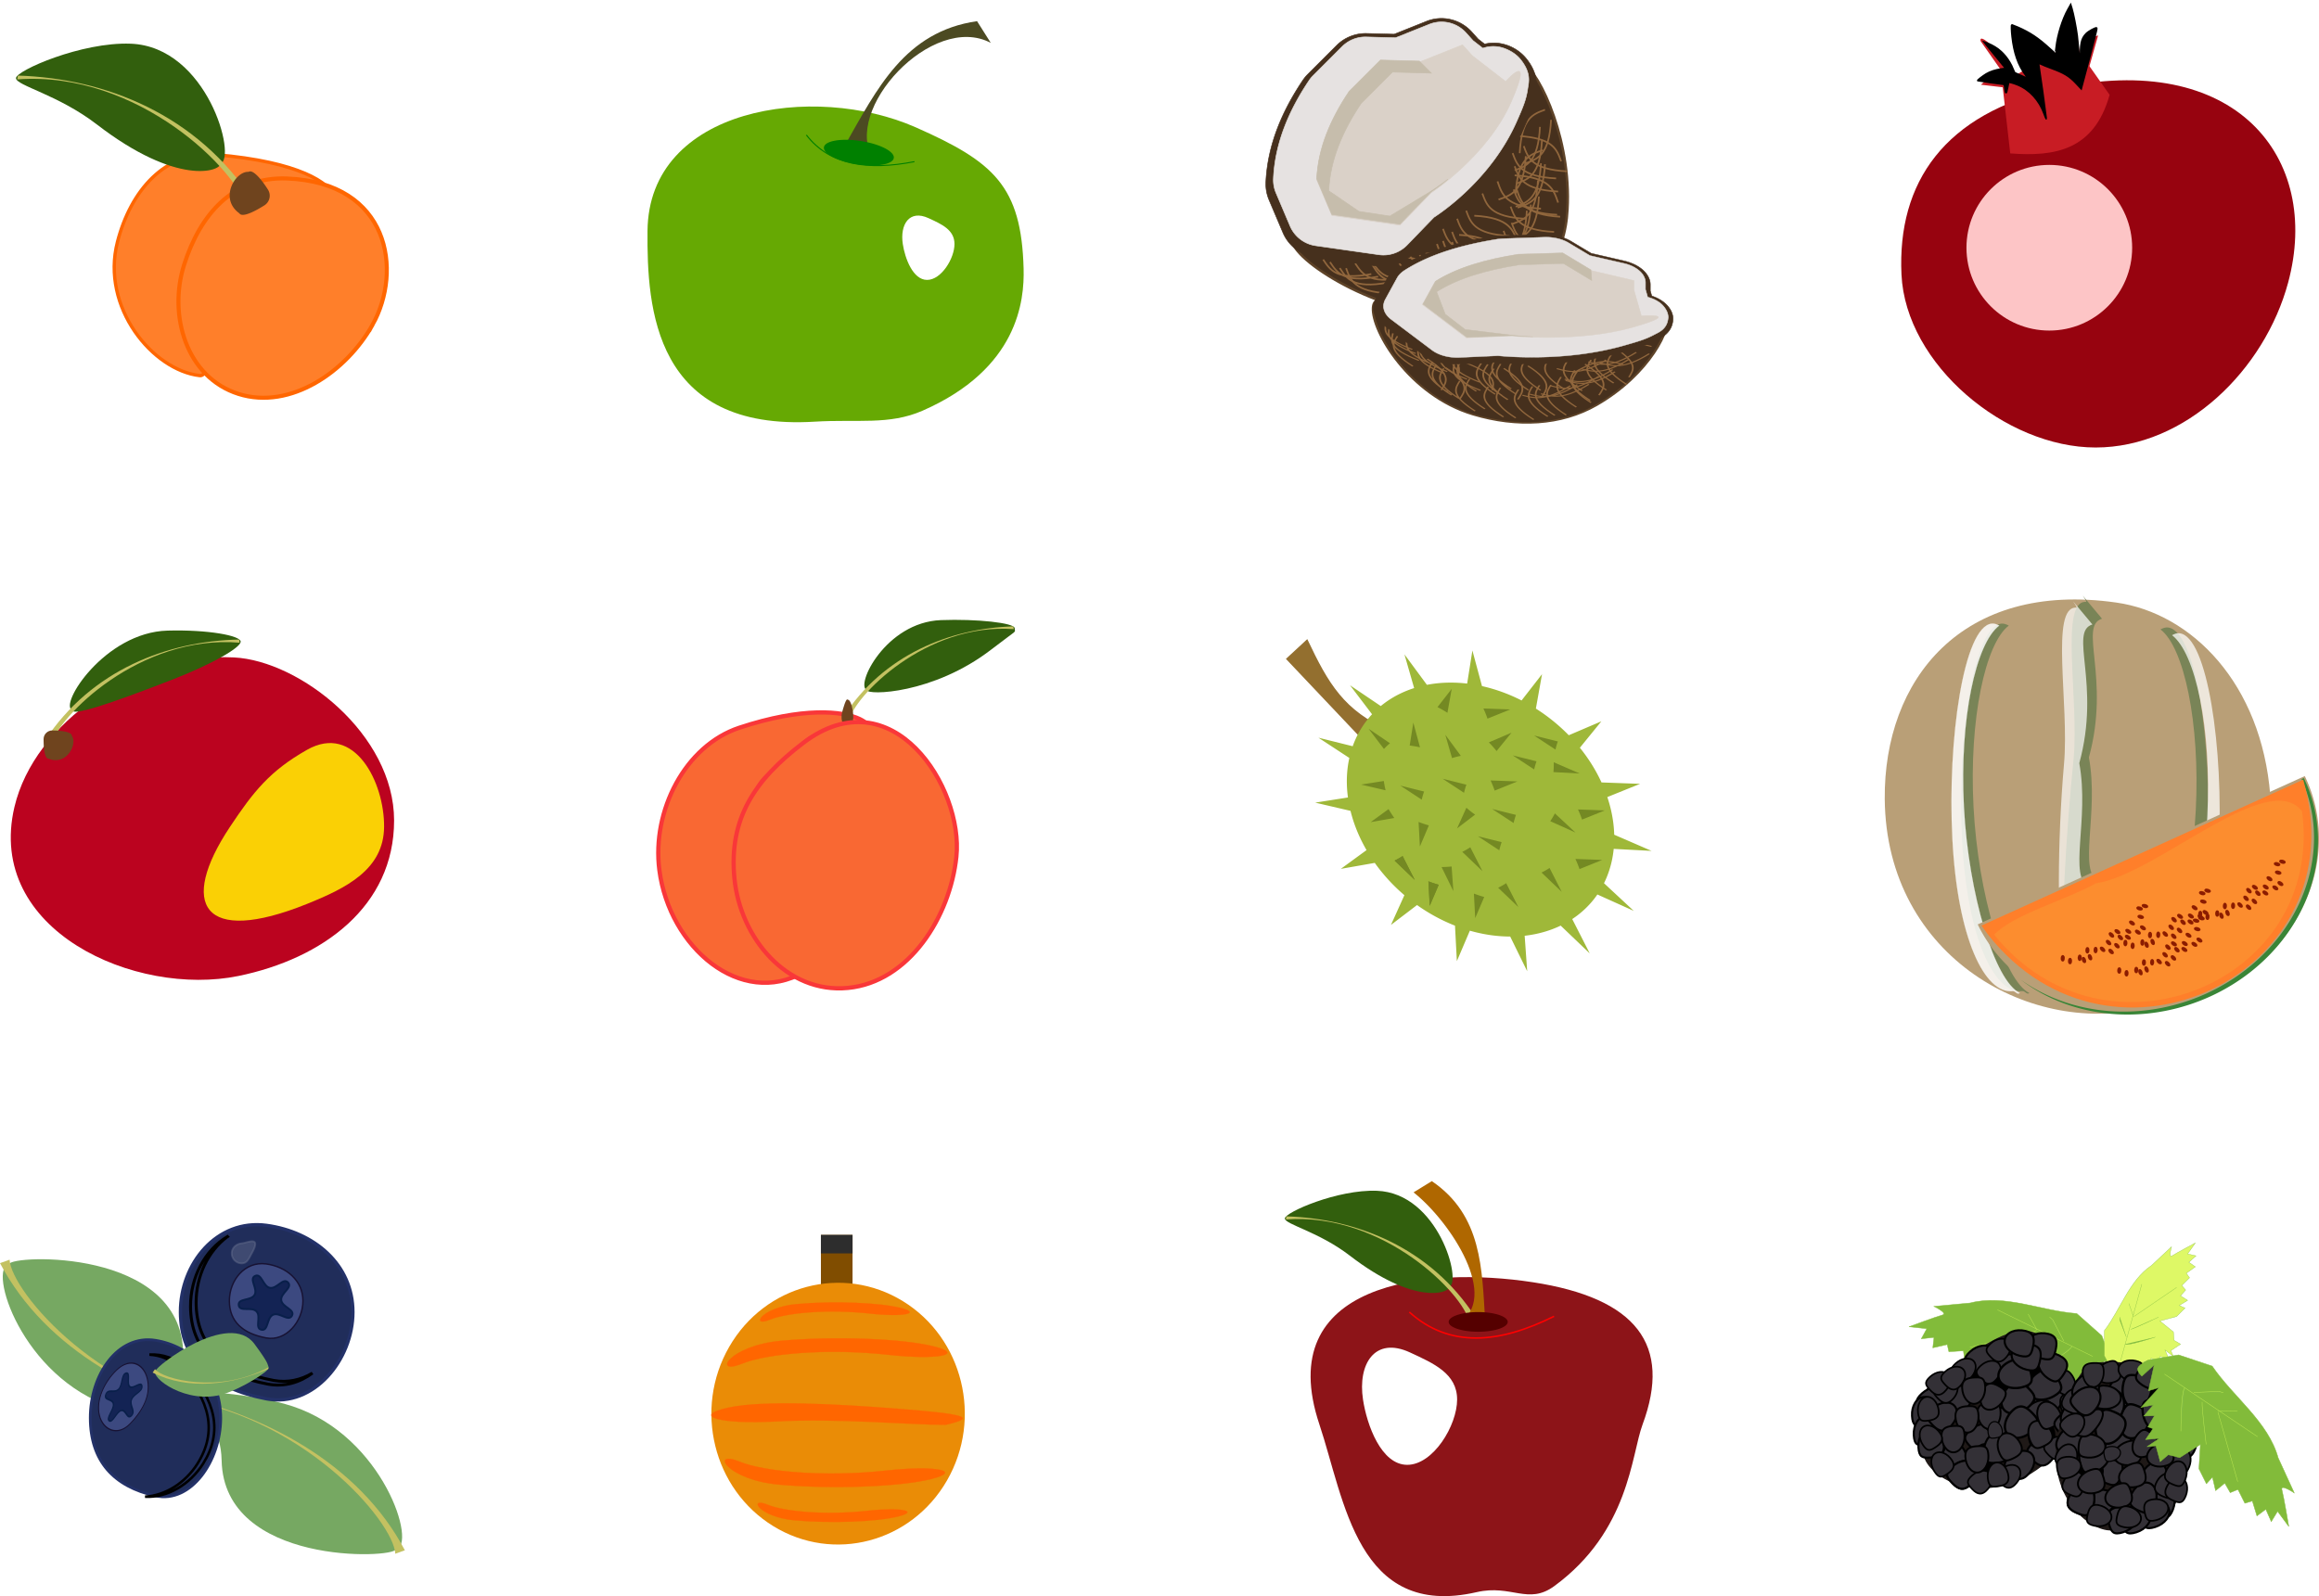 <svg xmlns="http://www.w3.org/2000/svg" width="665.512" height="458.171" viewBox="0 0 176.083 121.224"><defs><filter id="a" x="-.051" width="1.102" y="-.284" height="1.568" color-interpolation-filters="sRGB"><feGaussianBlur stdDeviation="2.14"/></filter><filter id="b" x="-.086" width="1.171" y="-.257" height="1.514" color-interpolation-filters="sRGB"><feGaussianBlur stdDeviation="1.466"/></filter><filter id="c" x="-.109" width="1.218" y="-.09" height="1.179" color-interpolation-filters="sRGB"><feGaussianBlur stdDeviation="1.83"/></filter><filter id="d" x="-.571" width="2.141" y="-.609" height="2.218" color-interpolation-filters="sRGB"><feGaussianBlur stdDeviation="3.348"/></filter></defs><path d="M29.924 62.31c.002 6.525-5.423 10.501-11.814 11.814-7.808 1.605-19.221-3.448-17.014-12.83 1.517-6.444 9.277-11.74 16.675-11.362 5.013.257 12.151 5.852 12.153 12.379z" fill="#bb031f"/><path d="M18.275 48.734c0 .463-2.218 1.721-5.076 2.837-5.033 1.966-7.714 2.822-7.714 2.359-1.031-.385 2.463-5.905 7.235-6.036 3.067-.084 5.555.376 5.555.84z" fill="#325f0d"/><path d="M3.407 56.248c3.538-5.378 9.347-7.57 14.748-7.674l.04.24c-7.557-.65-13.85 5.642-14.308 7.793z" fill="#c3c161"/><path d="M5.457 55.886c.445.612-.387 2.295-1.767 1.738-.367 0-.381-1.117-.381-1.484s.297-.664.664-.664c.367 0 1.484.043 1.484.41z" fill="#6f441e"/><path d="M29.164 62.8c-.025 3.231-2.853 4.644-5.851 5.851-7.953 3.204-9.766.037-5.852-5.851 1.79-2.691 3.04-4.258 5.852-5.852 3.616-2.05 5.878 2.479 5.851 5.852z" fill="#fad005"/><g transform="matrix(.126 0 0 .126 239.73 -57.215)"><path d="M-523.748 624.465c-14.15 52.462-61.67 99.365-116.007 99.365s-114.442-49.983-116.987-104.26c-2.601-55.494 25.863-97.094 93.492-112.092 107.704-23.886 159.861 41.508 139.502 116.987z" fill="#97030f"/><path d="M-696.042 503.978l4.846 42.573c26.688 2.043 50.537-1.74 59.878-35.304l-22.151-31.497" fill="#c81c24"/><path d="M-667.023 532.014l-5.69-36.667c8.256 4.196 16.512 3.588 24.767 14.54l9.706-34.453c-13.532 3.71-9.662 13.164-10.04 24.97-1.01-12.398-1.43-24.44-5.69-37.614-5.168 7.86-8.317 16.802-9.037 27.184-6.25-5.374-10.982-10.747-25.77-16.12.42 15.077 4.276 24.204 10.04 30.028l-13.052-5.69c-8.397.272-13.084 3.348-17.069 6.954l16.065 1.897 1.004 6.954 1.673-8.219c17.086 3.674-21.324-36.697-18.909-26.867l18.872 26.892" fill="#c81c24"/><path d="M-697.274 492.113c-6.136-7.442-11.027-13.531-10.87-13.531.624 0 4.148 1.348 6.107 2.337 5.136 2.593 9.209 6.824 12.071 12.542 1.708 3.41 4.117 10.428 3.95 11.507-.074.482-3.311-3.214-11.259-12.855z"/><path d="M-670.633 522.601c-2.885-8.125-8.85-14.636-16.082-17.556-2.503-1.01-5.204-1.743-5.464-1.483-.11.11-.475 1.65-.814 3.426-.338 1.775-.706 3.08-.816 2.9-.11-.181-.313-1.382-.45-2.669-.213-2.005-.354-2.362-.987-2.498-.406-.087-4.003-.559-7.993-1.05-3.99-.49-7.304-.94-7.363-1-.196-.196 2.995-2.664 5.023-3.885 2.342-1.411 5.527-2.45 8.975-2.93l2.495-.348 6.814 3.139c3.748 1.726 6.888 3.065 6.978 2.975.089-.089-.634-1.221-1.606-2.516-4.334-5.767-6.908-13.188-7.983-23.02-.38-3.475-.484-6.85-.211-6.85.085 0 1.604.629 3.374 1.396 7.229 3.135 12.256 6.475 18.962 12.597 1.996 1.822 3.715 3.313 3.819 3.313.104 0 .377-1.763.606-3.918.78-7.34 3.753-16.851 7.161-22.906l1.364-2.423.639 2.077c.911 2.964 2.563 11.402 3.184 16.268.438 3.43 1.923 20.324 1.923 21.875 0 .247.165.45.366.45.252 0 .29-2.219.123-7.19-.342-10.165.3-13.329 3.318-16.346 1.42-1.42 5.71-3.752 6.13-3.332.116.116-1.944 8.305-4.578 18.198l-4.789 17.986-2.76-2.95c-4.215-4.506-7.26-6.358-15.289-9.305-2.475-.908-5.24-2.023-6.144-2.477-.904-.455-1.644-.707-1.644-.561 0 .146 1.088 7.654 2.416 16.684 1.33 9.03 2.551 16.803 2.505 16.85-.047.046-.683-1.458-1.202-2.92z" stroke="#000" stroke-width="1.308"/><circle cx="-667.656" cy="603.417" r="49.927" fill="#fdc5c6"/></g><path d="M97.72 50.044l1.525-1.411c1.556 3.28 2.763 5.392 6.234 6.9l-1.216 1.424z" fill="#936f2f" stroke="#936f30" stroke-width=".112"/><path d="M117.832 54.68a10.974 8.697 38.497 013.175 13.638 10.974 8.697 38.497 01-14.002-.025 10.974 8.697 38.497 01-3.175-13.637 10.974 8.697 38.497 0114.002.024zm7.57 9.944l-6.626-.35 5.275 4.906-6.474-2.916 3.134 6.149-5.201-4.978.451 6.328-3.03-6.179-2.31 5.412-.334-6.31-4.67 3.56 2.418-5.351-6.224 1.094 4.753-3.468-6.701-1.562 6.266-.984-6.02-3.948 6.696 1.67-4.298-5.652 5.968 4.035-1.833-6.377 4.208 5.702.95-6 1.72 6.384 3.567-4.587-1.065 5.961 5.57-2.379-3.667 4.508 6.607.24-5.633 2.275z" fill="#9fb839"/><path d="M103.918 55.35l1.165 1.532a7.598 6.021 38.497 01.46-.433zM106.329 59.667l1.625 1.067a7.598 6.021 38.497 01.179-.617zM113.304 61.442l1.626 1.066a7.598 6.021 38.497 01.178-.617zM109.539 59.146l1.626 1.066a7.598 6.021 38.497 01.178-.616zM114.864 57.371l1.626 1.066a7.598 6.021 38.497 01.178-.616zM116.483 55.863l1.626 1.066a7.598 6.021 38.497 01.178-.616zM112.217 63.512l1.625 1.066a7.598 6.021 38.497 01.179-.616zM109.743 55.805l.51 1.773a7.598 6.021 38.497 01.67-.172zM103.346 59.588l1.864.434a7.598 6.021 38.497 01-.136-.706zM107.314 54.88l-.275 1.743a7.598 6.021 38.497 01.782.136zM104.078 62.44l1.792-.315a7.598 6.021 38.497 01-.435-.675zM110.23 52.317l-1.079 1.387a7.598 6.021 38.497 01.754.432zM111.345 61.347l-.71 1.57 1.371-1.046a7.598 6.021 38.497 01-.41-.307 7.598 6.021 38.497 01-.251-.217zM113.049 56.383a7.598 6.021 38.497 01.587.658l1.133-1.393zM107.713 62.427l.1 1.864.683-1.603a7.598 6.021 38.497 01-.783-.261zM111.914 67.865l.1 1.864.683-1.602a7.598 6.021 38.497 01-.783-.262zM108.46 66.935l.1 1.864.683-1.602a7.598 6.021 38.497 01-.782-.262z" fill="#748923"/><path d="M108.46 66.935l.1 1.864.683-1.602a7.598 6.021 38.497 01-.782-.262zM113.181 59.275a7.598 6.021 38.497 01.31.771l1.726-.697zM119.817 61.478a7.598 6.021 38.497 01.31.77l1.725-.697zM119.622 65.237a7.598 6.021 38.497 01.31.77l1.726-.696zM112.636 53.81a7.598 6.021 38.497 01.31.77l1.726-.696zM109.459 65.851l.896 1.827-.134-1.87a7.598 6.021 38.497 01-.762.043zM117.975 57.893a7.598 6.021 38.497 01-.022.747l1.99.106zM113.755 67.423l1.535 1.469-.925-1.816a7.598 6.021 38.497 01-.61.347zM117.05 66.269l1.534 1.469-.925-1.816a7.598 6.021 38.497 01-.61.347zM111.03 64.697l1.536 1.469-.926-1.815a7.598 6.021 38.497 01-.61.346zM105.89 65.36l1.535 1.47-.925-1.816a7.598 6.021 38.497 01-.61.347z" fill="#748923"/><path d="M105.89 65.36l1.535 1.47-.925-1.816a7.598 6.021 38.497 01-.61.347zM118.062 61.776a7.598 6.021 38.497 01-.351.592l1.914.863z" fill="#748923"/><g fill-rule="evenodd" paint-order="markers fill stroke"><path d="M163.122 76.487c-8.646 2.356-19.91-3.667-20.012-15.808-.076-9.036 5.838-16.59 17.58-14.916 5.742.818 11.02 6.156 11.693 14.64.671 8.484-3.665 14.56-9.26 16.084z" fill="#b99f77"/><path d="M154.093 75.42c-1.897-.919-3.896-7.456-4.243-14.155-.345-6.675.906-12.411 2.679-13.753-.217-.11-.356-.165-.57-.147-2.113.224-3.372 8.769-2.98 16.355.39 7.586 2.462 11.778 4.575 11.553.22-.024.33.306.54.146zM159.609 46.99c-1.81.545.653 4.513-.997 10.536.788 4.29-.878 8.65.759 9.427-3.483 18.226-3.072 1.944-1.92-9.356.41-4.529-1.08-12.007.937-11.885.21.012-1.242-1.662 1.22 1.279zM162.482 75.711c1.898-.918 3.896-7.455 4.244-14.154.344-6.675-.907-12.411-2.68-13.753.217-.11.356-.165.57-.147 2.113.224 3.372 8.768 2.98 16.355-.39 7.586-2.461 11.778-4.575 11.553-.22-.024-.33.306-.54.146z" fill="#798457"/><path d="M158.879 47.428c-1.81.545.654 4.513-.997 10.535.788 4.29-.878 8.65.759 9.428-1.747 16.054-2.973 2.737-1.92-9.356.41-4.529-1.08-12.008.937-11.885.21.012-1.241-1.662 1.22 1.278z" opacity=".7" fill="#fff"/><path d="M153.363 75.42c-1.897-.919-3.896-7.456-4.243-14.155-.344-6.675.906-12.411 2.679-13.753-.217-.11-.356-.165-.57-.147-2.113.224-3.372 8.769-2.98 16.355.391 7.586 2.462 11.778 4.575 11.553.22-.024.33.306.54.146z" opacity=".842" fill="#fff" stroke="#fff" stroke-width=".011"/><path d="M162.664 75.675c2.993-.188 4.59-6.98 4.937-13.68.344-6.675-.906-12.412-2.679-13.753.217-.11.356-.165.57-.147 2.113.224 3.372 8.768 2.98 16.355-.39 7.586-2.462 11.778-4.575 11.553-.22-.024-1.023-.169-1.233-.328z" opacity=".735" fill="#fff"/><g><path d="M175.004 58.943a13.65 12.158-19.216 01-1.629 12.313 13.65 12.158-19.216 01-12.417 5.633 13.65 12.158-19.216 01-10.788-6.68" fill="#b99f77"/><path d="M174.76 59.169a12.158 13.65 70.784 01-1.752 12.013 12.158 13.65 70.784 01-12.418 5.634 12.158 13.65 70.784 01-7.187-2.432 12.158 13.65 70.784 007.48 2.656 12.158 13.65 70.784 0012.417-5.634 12.158 13.65 70.784 001.629-12.313z" fill="#398537"/><path d="M150.948 70.98c9.426 11.99 28.197 2.89 23.935-11.767L150.45 70.298z" fill="#ff7f2a"/><path d="M151.416 70.989c8.45 10.468 25.105 3.65 23.381-9.364-2.564-3.366-11.062 4.8-15.64 5.459-2.382 1.309-6.271 2.368-7.74 3.905z" fill="#fc8d2f"/><g fill="#8b1c00" stroke="#8b1c00"><g transform="matrix(.245 -.392 .44 .165 106.994 -59.406)"><ellipse ry=".526" rx=".33" cy="249.885" cx="-222.378" stroke-width=".01"/><ellipse cx="-222.326" cy="249.668" rx=".158" ry=".251" stroke-width=".005"/></g><g transform="matrix(.245 -.392 .44 .165 107.402 -59.59)"><ellipse ry=".526" rx=".33" cy="249.885" cx="-222.378" stroke-width=".01"/><ellipse cx="-222.326" cy="249.668" rx=".158" ry=".251" stroke-width=".005"/></g><g transform="matrix(.245 -.392 .44 .165 107.078 -58.765)"><ellipse ry=".526" rx=".33" cy="249.885" cx="-222.378" stroke-width=".01"/><ellipse cx="-222.326" cy="249.668" rx=".158" ry=".251" stroke-width=".005"/></g><g transform="matrix(.368 -.287 .355 .302 155.009 -69.185)"><ellipse ry=".526" rx=".33" cy="249.885" cx="-222.378" stroke-width=".01"/><ellipse cx="-222.326" cy="249.668" rx=".158" ry=".251" stroke-width=".005"/></g><g transform="matrix(.368 -.287 .355 .302 155.457 -68.49)"><ellipse ry=".526" rx=".33" cy="249.885" cx="-222.378" stroke-width=".01"/><ellipse cx="-222.326" cy="249.668" rx=".158" ry=".251" stroke-width=".005"/></g><g transform="matrix(.368 -.287 .355 .302 155.84 -68.818)"><ellipse ry=".526" rx=".33" cy="249.885" cx="-222.378" stroke-width=".01"/><ellipse cx="-222.326" cy="249.668" rx=".158" ry=".251" stroke-width=".005"/></g><g transform="matrix(.368 -.287 .355 .302 154.727 -68.553)"><ellipse ry=".526" rx=".33" cy="249.885" cx="-222.378" stroke-width=".01"/><ellipse cx="-222.326" cy="249.668" rx=".158" ry=".251" stroke-width=".005"/></g><g transform="matrix(.368 -.287 .355 .302 154.696 -68.102)"><ellipse ry=".526" rx=".33" cy="249.885" cx="-222.378" stroke-width=".01"/><ellipse cx="-222.326" cy="249.668" rx=".158" ry=".251" stroke-width=".005"/></g><g transform="matrix(.368 -.287 .355 .302 153.903 -68.53)"><ellipse ry=".526" rx=".33" cy="249.885" cx="-222.378" stroke-width=".01"/><ellipse cx="-222.326" cy="249.668" rx=".158" ry=".251" stroke-width=".005"/></g><g transform="matrix(.417 -.214 .29 .361 181.267 -66.593)"><ellipse ry=".526" rx=".33" cy="249.885" cx="-222.378" stroke-width=".01"/><ellipse cx="-222.326" cy="249.668" rx=".158" ry=".251" stroke-width=".005"/></g><g transform="matrix(.417 -.214 .29 .361 180.587 -66.787)"><ellipse ry=".526" rx=".33" cy="249.885" cx="-222.378" stroke-width=".01"/><ellipse cx="-222.326" cy="249.668" rx=".158" ry=".251" stroke-width=".005"/></g><g transform="matrix(.417 -.214 .29 .361 181.004 -65.97)"><ellipse ry=".526" rx=".33" cy="249.885" cx="-222.378" stroke-width=".01"/><ellipse cx="-222.326" cy="249.668" rx=".158" ry=".251" stroke-width=".005"/></g><g transform="matrix(.417 -.214 .29 .361 180.37 -66.208)"><ellipse ry=".526" rx=".33" cy="249.885" cx="-222.378" stroke-width=".01"/><ellipse cx="-222.326" cy="249.668" rx=".158" ry=".251" stroke-width=".005"/></g><g transform="matrix(.417 -.214 .29 .361 180.562 -65.529)"><ellipse ry=".526" rx=".33" cy="249.885" cx="-222.378" stroke-width=".01"/><ellipse cx="-222.326" cy="249.668" rx=".158" ry=".251" stroke-width=".005"/></g><g transform="matrix(.417 -.214 .29 .361 179.917 -65.696)"><ellipse ry=".526" rx=".33" cy="249.885" cx="-222.378" stroke-width=".01"/><ellipse cx="-222.326" cy="249.668" rx=".158" ry=".251" stroke-width=".005"/></g><g transform="matrix(.471 -.037 .119 .443 233.701 -46.223)"><ellipse ry=".526" rx=".33" cy="249.885" cx="-222.378" stroke-width=".01"/><ellipse cx="-222.326" cy="249.668" rx=".158" ry=".251" stroke-width=".005"/></g><g transform="matrix(.471 -.037 .119 .443 233.239 -46.013)"><ellipse ry=".526" rx=".33" cy="249.885" cx="-222.378" stroke-width=".01"/><ellipse cx="-222.326" cy="249.668" rx=".158" ry=".251" stroke-width=".005"/></g><g transform="matrix(.452 .132 -.055 .455 271.436 -11.351)"><ellipse ry=".526" rx=".33" cy="249.885" cx="-222.378" stroke-width=".01"/><ellipse cx="-222.326" cy="249.668" rx=".158" ry=".251" stroke-width=".005"/></g><g transform="matrix(.452 .132 -.055 .455 272.174 -11.599)"><ellipse ry=".526" rx=".33" cy="249.885" cx="-222.378" stroke-width=".01"/><ellipse cx="-222.326" cy="249.668" rx=".158" ry=".251" stroke-width=".005"/></g><g transform="matrix(.452 .132 -.055 .455 270.884 -11.56)"><ellipse ry=".526" rx=".33" cy="249.885" cx="-222.378" stroke-width=".01"/><ellipse cx="-222.326" cy="249.668" rx=".158" ry=".251" stroke-width=".005"/></g><g transform="matrix(.452 .132 -.055 .455 272.756 -12.169)"><ellipse ry=".526" rx=".33" cy="249.885" cx="-222.378" stroke-width=".01"/><ellipse cx="-222.326" cy="249.668" rx=".158" ry=".251" stroke-width=".005"/></g><g transform="matrix(.452 .132 -.055 .455 273.378 -12.189)"><ellipse ry=".526" rx=".33" cy="249.885" cx="-222.378" stroke-width=".01"/><ellipse cx="-222.326" cy="249.668" rx=".158" ry=".251" stroke-width=".005"/></g></g><g fill="#8b1c00" stroke="#8b1c00"><g transform="matrix(.245 -.392 .44 .165 111.75 -60.566)"><ellipse ry=".526" rx=".33" cy="249.885" cx="-222.378" stroke-width=".01"/><ellipse cx="-222.326" cy="249.668" rx=".158" ry=".251" stroke-width=".005"/></g><g transform="matrix(.245 -.392 .44 .165 112.157 -60.75)"><ellipse ry=".526" rx=".33" cy="249.885" cx="-222.378" stroke-width=".01"/><ellipse cx="-222.326" cy="249.668" rx=".158" ry=".251" stroke-width=".005"/></g><g transform="matrix(.245 -.392 .44 .165 111.833 -59.925)"><ellipse ry=".526" rx=".33" cy="249.885" cx="-222.378" stroke-width=".01"/><ellipse cx="-222.326" cy="249.668" rx=".158" ry=".251" stroke-width=".005"/></g><g transform="matrix(.368 -.287 .355 .302 159.764 -70.344)"><ellipse ry=".526" rx=".33" cy="249.885" cx="-222.378" stroke-width=".01"/><ellipse cx="-222.326" cy="249.668" rx=".158" ry=".251" stroke-width=".005"/></g><g transform="matrix(.368 -.287 .355 .302 160.212 -69.65)"><ellipse ry=".526" rx=".33" cy="249.885" cx="-222.378" stroke-width=".01"/><ellipse cx="-222.326" cy="249.668" rx=".158" ry=".251" stroke-width=".005"/></g><g transform="matrix(.368 -.287 .355 .302 160.596 -69.978)"><ellipse ry=".526" rx=".33" cy="249.885" cx="-222.378" stroke-width=".01"/><ellipse cx="-222.326" cy="249.668" rx=".158" ry=".251" stroke-width=".005"/></g><g transform="matrix(.368 -.287 .355 .302 159.482 -69.713)"><ellipse ry=".526" rx=".33" cy="249.885" cx="-222.378" stroke-width=".01"/><ellipse cx="-222.326" cy="249.668" rx=".158" ry=".251" stroke-width=".005"/></g><g transform="matrix(.368 -.287 .355 .302 159.452 -69.262)"><ellipse ry=".526" rx=".33" cy="249.885" cx="-222.378" stroke-width=".01"/><ellipse cx="-222.326" cy="249.668" rx=".158" ry=".251" stroke-width=".005"/></g><g transform="matrix(.368 -.287 .355 .302 158.659 -69.69)"><ellipse ry=".526" rx=".33" cy="249.885" cx="-222.378" stroke-width=".01"/><ellipse cx="-222.326" cy="249.668" rx=".158" ry=".251" stroke-width=".005"/></g><g transform="matrix(.417 -.214 .29 .361 186.023 -67.753)"><ellipse ry=".526" rx=".33" cy="249.885" cx="-222.378" stroke-width=".01"/><ellipse cx="-222.326" cy="249.668" rx=".158" ry=".251" stroke-width=".005"/></g><g transform="matrix(.417 -.214 .29 .361 185.342 -67.947)"><ellipse ry=".526" rx=".33" cy="249.885" cx="-222.378" stroke-width=".01"/><ellipse cx="-222.326" cy="249.668" rx=".158" ry=".251" stroke-width=".005"/></g><g transform="matrix(.417 -.214 .29 .361 185.759 -67.13)"><ellipse ry=".526" rx=".33" cy="249.885" cx="-222.378" stroke-width=".01"/><ellipse cx="-222.326" cy="249.668" rx=".158" ry=".251" stroke-width=".005"/></g><g transform="matrix(.417 -.214 .29 .361 185.125 -67.368)"><ellipse ry=".526" rx=".33" cy="249.885" cx="-222.378" stroke-width=".01"/><ellipse cx="-222.326" cy="249.668" rx=".158" ry=".251" stroke-width=".005"/></g><g transform="matrix(.417 -.214 .29 .361 185.317 -66.689)"><ellipse ry=".526" rx=".33" cy="249.885" cx="-222.378" stroke-width=".01"/><ellipse cx="-222.326" cy="249.668" rx=".158" ry=".251" stroke-width=".005"/></g><g transform="matrix(.417 -.214 .29 .361 184.673 -66.856)"><ellipse ry=".526" rx=".33" cy="249.885" cx="-222.378" stroke-width=".01"/><ellipse cx="-222.326" cy="249.668" rx=".158" ry=".251" stroke-width=".005"/></g><g transform="matrix(.471 -.037 .119 .443 238.457 -47.383)"><ellipse ry=".526" rx=".33" cy="249.885" cx="-222.378" stroke-width=".01"/><ellipse cx="-222.326" cy="249.668" rx=".158" ry=".251" stroke-width=".005"/></g><g transform="matrix(.471 -.037 .119 .443 237.994 -47.173)"><ellipse ry=".526" rx=".33" cy="249.885" cx="-222.378" stroke-width=".01"/><ellipse cx="-222.326" cy="249.668" rx=".158" ry=".251" stroke-width=".005"/></g><g transform="matrix(.452 .132 -.055 .455 276.191 -12.511)"><ellipse ry=".526" rx=".33" cy="249.885" cx="-222.378" stroke-width=".01"/><ellipse cx="-222.326" cy="249.668" rx=".158" ry=".251" stroke-width=".005"/></g><g transform="matrix(.452 .132 -.055 .455 276.93 -12.758)"><ellipse ry=".526" rx=".33" cy="249.885" cx="-222.378" stroke-width=".01"/><ellipse cx="-222.326" cy="249.668" rx=".158" ry=".251" stroke-width=".005"/></g><g transform="matrix(.452 .132 -.055 .455 275.64 -12.72)"><ellipse ry=".526" rx=".33" cy="249.885" cx="-222.378" stroke-width=".01"/><ellipse cx="-222.326" cy="249.668" rx=".158" ry=".251" stroke-width=".005"/></g><g transform="matrix(.452 .132 -.055 .455 277.511 -13.329)"><ellipse ry=".526" rx=".33" cy="249.885" cx="-222.378" stroke-width=".01"/><ellipse cx="-222.326" cy="249.668" rx=".158" ry=".251" stroke-width=".005"/></g><g transform="matrix(.452 .132 -.055 .455 278.134 -13.349)"><ellipse ry=".526" rx=".33" cy="249.885" cx="-222.378" stroke-width=".01"/><ellipse cx="-222.326" cy="249.668" rx=".158" ry=".251" stroke-width=".005"/></g></g><g fill="#8b1c00" stroke="#8b1c00"><g transform="matrix(.245 -.392 .44 .165 111.286 -58.478)"><ellipse ry=".526" rx=".33" cy="249.885" cx="-222.378" stroke-width=".01"/><ellipse cx="-222.326" cy="249.668" rx=".158" ry=".251" stroke-width=".005"/></g><g transform="matrix(.245 -.392 .44 .165 111.693 -58.663)"><ellipse ry=".526" rx=".33" cy="249.885" cx="-222.378" stroke-width=".01"/><ellipse cx="-222.326" cy="249.668" rx=".158" ry=".251" stroke-width=".005"/></g><g transform="matrix(.245 -.392 .44 .165 111.37 -57.837)"><ellipse ry=".526" rx=".33" cy="249.885" cx="-222.378" stroke-width=".01"/><ellipse cx="-222.326" cy="249.668" rx=".158" ry=".251" stroke-width=".005"/></g><g transform="matrix(.368 -.287 .355 .302 159.3 -68.257)"><ellipse ry=".526" rx=".33" cy="249.885" cx="-222.378" stroke-width=".01"/><ellipse cx="-222.326" cy="249.668" rx=".158" ry=".251" stroke-width=".005"/></g><g transform="matrix(.368 -.287 .355 .302 159.748 -67.563)"><ellipse ry=".526" rx=".33" cy="249.885" cx="-222.378" stroke-width=".01"/><ellipse cx="-222.326" cy="249.668" rx=".158" ry=".251" stroke-width=".005"/></g><g transform="matrix(.368 -.287 .355 .302 160.132 -67.89)"><ellipse ry=".526" rx=".33" cy="249.885" cx="-222.378" stroke-width=".01"/><ellipse cx="-222.326" cy="249.668" rx=".158" ry=".251" stroke-width=".005"/></g><g transform="matrix(.368 -.287 .355 .302 159.018 -67.625)"><ellipse ry=".526" rx=".33" cy="249.885" cx="-222.378" stroke-width=".01"/><ellipse cx="-222.326" cy="249.668" rx=".158" ry=".251" stroke-width=".005"/></g><g transform="matrix(.368 -.287 .355 .302 158.988 -67.174)"><ellipse ry=".526" rx=".33" cy="249.885" cx="-222.378" stroke-width=".01"/><ellipse cx="-222.326" cy="249.668" rx=".158" ry=".251" stroke-width=".005"/></g><g transform="matrix(.368 -.287 .355 .302 158.195 -67.602)"><ellipse ry=".526" rx=".33" cy="249.885" cx="-222.378" stroke-width=".01"/><ellipse cx="-222.326" cy="249.668" rx=".158" ry=".251" stroke-width=".005"/></g><g transform="matrix(.417 -.214 .29 .361 185.559 -65.665)"><ellipse ry=".526" rx=".33" cy="249.885" cx="-222.378" stroke-width=".01"/><ellipse cx="-222.326" cy="249.668" rx=".158" ry=".251" stroke-width=".005"/></g><g transform="matrix(.417 -.214 .29 .361 184.878 -65.86)"><ellipse ry=".526" rx=".33" cy="249.885" cx="-222.378" stroke-width=".01"/><ellipse cx="-222.326" cy="249.668" rx=".158" ry=".251" stroke-width=".005"/></g><g transform="matrix(.417 -.214 .29 .361 185.295 -65.042)"><ellipse ry=".526" rx=".33" cy="249.885" cx="-222.378" stroke-width=".01"/><ellipse cx="-222.326" cy="249.668" rx=".158" ry=".251" stroke-width=".005"/></g><g transform="matrix(.417 -.214 .29 .361 184.662 -65.28)"><ellipse ry=".526" rx=".33" cy="249.885" cx="-222.378" stroke-width=".01"/><ellipse cx="-222.326" cy="249.668" rx=".158" ry=".251" stroke-width=".005"/></g><g transform="matrix(.417 -.214 .29 .361 184.854 -64.601)"><ellipse ry=".526" rx=".33" cy="249.885" cx="-222.378" stroke-width=".01"/><ellipse cx="-222.326" cy="249.668" rx=".158" ry=".251" stroke-width=".005"/></g><g transform="matrix(.417 -.214 .29 .361 184.209 -64.768)"><ellipse ry=".526" rx=".33" cy="249.885" cx="-222.378" stroke-width=".01"/><ellipse cx="-222.326" cy="249.668" rx=".158" ry=".251" stroke-width=".005"/></g><g transform="matrix(.471 -.037 .119 .443 237.993 -45.295)"><ellipse ry=".526" rx=".33" cy="249.885" cx="-222.378" stroke-width=".01"/><ellipse cx="-222.326" cy="249.668" rx=".158" ry=".251" stroke-width=".005"/></g><g transform="matrix(.471 -.037 .119 .443 237.53 -45.085)"><ellipse ry=".526" rx=".33" cy="249.885" cx="-222.378" stroke-width=".01"/><ellipse cx="-222.326" cy="249.668" rx=".158" ry=".251" stroke-width=".005"/></g><g transform="matrix(.452 .132 -.055 .455 275.727 -10.423)"><ellipse ry=".526" rx=".33" cy="249.885" cx="-222.378" stroke-width=".01"/><ellipse cx="-222.326" cy="249.668" rx=".158" ry=".251" stroke-width=".005"/></g><g transform="matrix(.452 .132 -.055 .455 276.465 -10.67)"><ellipse ry=".526" rx=".33" cy="249.885" cx="-222.378" stroke-width=".01"/><ellipse cx="-222.326" cy="249.668" rx=".158" ry=".251" stroke-width=".005"/></g><g transform="matrix(.452 .132 -.055 .455 275.175 -10.632)"><ellipse ry=".526" rx=".33" cy="249.885" cx="-222.378" stroke-width=".01"/><ellipse cx="-222.326" cy="249.668" rx=".158" ry=".251" stroke-width=".005"/></g><g transform="matrix(.452 .132 -.055 .455 277.047 -11.241)"><ellipse ry=".526" rx=".33" cy="249.885" cx="-222.378" stroke-width=".01"/><ellipse cx="-222.326" cy="249.668" rx=".158" ry=".251" stroke-width=".005"/></g><g transform="matrix(.452 .132 -.055 .455 277.67 -11.26)"><ellipse ry=".526" rx=".33" cy="249.885" cx="-222.378" stroke-width=".01"/><ellipse cx="-222.326" cy="249.668" rx=".158" ry=".251" stroke-width=".005"/></g></g><g fill="#8b1c00" stroke="#8b1c00"><g transform="matrix(.245 -.392 .44 .165 117.433 -62.77)"><ellipse cx="-222.378" cy="249.885" rx=".33" ry=".526" stroke-width=".01"/><ellipse ry=".251" rx=".158" cy="249.668" cx="-222.326" stroke-width=".005"/></g><g transform="matrix(.245 -.392 .44 .165 117.84 -62.954)"><ellipse cx="-222.378" cy="249.885" rx=".33" ry=".526" stroke-width=".01"/><ellipse ry=".251" rx=".158" cy="249.668" cx="-222.326" stroke-width=".005"/></g><g transform="matrix(.245 -.392 .44 .165 117.517 -62.129)"><ellipse cx="-222.378" cy="249.885" rx=".33" ry=".526" stroke-width=".01"/><ellipse ry=".251" rx=".158" cy="249.668" cx="-222.326" stroke-width=".005"/></g><g transform="matrix(.368 -.287 .355 .302 165.448 -72.548)"><ellipse cx="-222.378" cy="249.885" rx=".33" ry=".526" stroke-width=".01"/><ellipse ry=".251" rx=".158" cy="249.668" cx="-222.326" stroke-width=".005"/></g><g transform="matrix(.368 -.287 .355 .302 165.895 -71.854)"><ellipse cx="-222.378" cy="249.885" rx=".33" ry=".526" stroke-width=".01"/><ellipse ry=".251" rx=".158" cy="249.668" cx="-222.326" stroke-width=".005"/></g><g transform="matrix(.368 -.287 .355 .302 166.279 -72.181)"><ellipse cx="-222.378" cy="249.885" rx=".33" ry=".526" stroke-width=".01"/><ellipse ry=".251" rx=".158" cy="249.668" cx="-222.326" stroke-width=".005"/></g><g transform="matrix(.368 -.287 .355 .302 165.166 -71.917)"><ellipse cx="-222.378" cy="249.885" rx=".33" ry=".526" stroke-width=".01"/><ellipse ry=".251" rx=".158" cy="249.668" cx="-222.326" stroke-width=".005"/></g><g transform="matrix(.368 -.287 .355 .302 165.135 -71.465)"><ellipse cx="-222.378" cy="249.885" rx=".33" ry=".526" stroke-width=".01"/><ellipse ry=".251" rx=".158" cy="249.668" cx="-222.326" stroke-width=".005"/></g><g transform="matrix(.368 -.287 .355 .302 164.342 -71.893)"><ellipse cx="-222.378" cy="249.885" rx=".33" ry=".526" stroke-width=".01"/><ellipse ry=".251" rx=".158" cy="249.668" cx="-222.326" stroke-width=".005"/></g><g transform="matrix(.417 -.214 .29 .361 191.706 -69.956)"><ellipse cx="-222.378" cy="249.885" rx=".33" ry=".526" stroke-width=".01"/><ellipse ry=".251" rx=".158" cy="249.668" cx="-222.326" stroke-width=".005"/></g><g transform="matrix(.417 -.214 .29 .361 191.026 -70.151)"><ellipse cx="-222.378" cy="249.885" rx=".33" ry=".526" stroke-width=".01"/><ellipse ry=".251" rx=".158" cy="249.668" cx="-222.326" stroke-width=".005"/></g><g transform="matrix(.417 -.214 .29 .361 191.442 -69.334)"><ellipse cx="-222.378" cy="249.885" rx=".33" ry=".526" stroke-width=".01"/><ellipse ry=".251" rx=".158" cy="249.668" cx="-222.326" stroke-width=".005"/></g><g transform="matrix(.417 -.214 .29 .361 190.809 -69.571)"><ellipse cx="-222.378" cy="249.885" rx=".33" ry=".526" stroke-width=".01"/><ellipse ry=".251" rx=".158" cy="249.668" cx="-222.326" stroke-width=".005"/></g><g transform="matrix(.417 -.214 .29 .361 191 -68.893)"><ellipse cx="-222.378" cy="249.885" rx=".33" ry=".526" stroke-width=".01"/><ellipse ry=".251" rx=".158" cy="249.668" cx="-222.326" stroke-width=".005"/></g><g transform="matrix(.417 -.214 .29 .361 190.356 -69.06)"><ellipse cx="-222.378" cy="249.885" rx=".33" ry=".526" stroke-width=".01"/><ellipse ry=".251" rx=".158" cy="249.668" cx="-222.326" stroke-width=".005"/></g><g transform="matrix(.471 -.037 .119 .443 244.14 -49.587)"><ellipse cx="-222.378" cy="249.885" rx=".33" ry=".526" stroke-width=".01"/><ellipse ry=".251" rx=".158" cy="249.668" cx="-222.326" stroke-width=".005"/></g><g transform="matrix(.471 -.037 .119 .443 243.677 -49.377)"><ellipse cx="-222.378" cy="249.885" rx=".33" ry=".526" stroke-width=".01"/><ellipse ry=".251" rx=".158" cy="249.668" cx="-222.326" stroke-width=".005"/></g><g transform="matrix(.452 .132 -.055 .455 281.875 -14.715)"><ellipse cx="-222.378" cy="249.885" rx=".33" ry=".526" stroke-width=".01"/><ellipse ry=".251" rx=".158" cy="249.668" cx="-222.326" stroke-width=".005"/></g><g transform="matrix(.452 .132 -.055 .455 282.613 -14.962)"><ellipse cx="-222.378" cy="249.885" rx=".33" ry=".526" stroke-width=".01"/><ellipse ry=".251" rx=".158" cy="249.668" cx="-222.326" stroke-width=".005"/></g><g transform="matrix(.452 .132 -.055 .455 281.323 -14.924)"><ellipse cx="-222.378" cy="249.885" rx=".33" ry=".526" stroke-width=".01"/><ellipse ry=".251" rx=".158" cy="249.668" cx="-222.326" stroke-width=".005"/></g><g transform="matrix(.452 .132 -.055 .455 283.195 -15.533)"><ellipse cx="-222.378" cy="249.885" rx=".33" ry=".526" stroke-width=".01"/><ellipse ry=".251" rx=".158" cy="249.668" cx="-222.326" stroke-width=".005"/></g><g transform="matrix(.452 .132 -.055 .455 283.817 -15.552)"><ellipse cx="-222.378" cy="249.885" rx=".33" ry=".526" stroke-width=".01"/><ellipse ry=".251" rx=".158" cy="249.668" cx="-222.326" stroke-width=".005"/></g></g></g></g><g><path d="M19.258 14.6c-6.432.251-2.168 14.144-4.096 13.926-3.543-.402-7.522-5.164-6.244-10.147.998-3.887 3.615-6.953 7.468-6.629 12.701 1.068 9.336 6.503 6.153 3.089-1.913-2.052-1.93-.292-3.281-.24z" fill="#ff7f2a" stroke="#f60" stroke-width=".254"/><path d="M28.296 24.655c-1.973 3.541-6.23 6.516-10.185 5.264-3.954-1.252-5.353-5.953-4.135-9.798 1.217-3.845 3.727-6.729 7.823-6.565 7.786.312 8.784 6.99 6.497 11.099z" fill="#ff7f2a" stroke="#f60" stroke-width=".307"/><path d="M1.214 5.932c-.006.566 3.188 1.244 6.151 3.527 6.111 4.708 9.368 3.543 9.374 2.978 1.263-.455-.997-8.895-6.813-9.118-3.739-.144-8.706 2.048-8.712 2.613z" fill="#325f0d"/><path d="M19.242 15.29C15 8.688 7.946 5.939 1.362 5.74l-.051.29c9.222-.69 16.811 7.064 17.342 9.693z" fill="#c3c161"/><path d="M18.871 13.052c-.983-.069-2.264 2.013-.696 3.15.254.405 1.496-.351 1.9-.605a.865.865 0 00.274-1.192c-.253-.405-1.073-1.607-1.478-1.353z" fill="#6f441e"/></g><g><path d="M59.328 58.219c-6.558 3.103 3.597 14.532 1.697 15.618-4.744 2.713-10.195-1.832-10.959-7.761-.578-4.487 1.94-9.439 6.079-10.808 9.622-3.185 12.172 1.278 7.745.483-3.113-.56-3.185 1.816-4.562 2.468z" fill="#f96833" stroke="#f93739" stroke-width=".322"/><path d="M77.045 47.712c.004.408.36-.028-1.781 1.622-4.417 3.402-9.434 3.487-9.439 3.079-.912-.33 1.416-5.154 5.62-5.316 2.7-.103 5.595.207 5.6.615z" fill="#325f0d"/><path d="M64.016 54.475c3.066-4.772 8.164-6.76 12.921-6.903l.038.211c-6.665-.5-12.15 5.104-12.533 7.004z" fill="#c3c161"/><path d="M64.369 53.144c.286-.05.66 1.455.203 2.277-.074.292-.437-.255-.555-.438-.118-.183-.154-.569-.08-.861.074-.293.314-1.162.432-.978z" fill="#6f441e"/><path d="M72.618 65.071c-.48 4.545-3.58 9.511-8.234 9.96-4.654.45-8.183-3.806-8.62-8.331-.437-4.526 1.535-7.464 5.21-10.265 6.76-5.151 12.2 3.365 11.644 8.636z" fill="#f96833" stroke="#f93739" stroke-width=".322"/></g><g><path d="M124.72 108.194c-.859 2.31-1 8.086-6.698 12.266-1.987 1.458-3.25-.143-5.89.461-9.085 2.08-10.036-7.019-11.946-12.727-3.61-10.79 8.134-12.052 16.214-10.808 7.854 1.21 10.571 4.75 8.32 10.808z" fill="#8d1418"/><path d="M-46.99 632.786c27.919 25.17 62.49 22.068 100.833 2.937" fill="none" stroke="red" stroke-width="1.058" filter="url(#a)" transform="translate(112.133 30.678) scale(.109)"/><path d="M97.56 92.538c-.005.454 2.56.999 4.939 2.832 4.907 3.78 7.522 2.845 7.527 2.39 1.014-.364-.8-7.142-5.471-7.32-3.002-.116-6.99 1.644-6.995 2.098z" fill="#325f0d"/><path d="M112.036 100.053c-3.406-5.303-9.07-7.51-14.357-7.67l-.042.234c7.405-.555 13.5 5.671 13.926 7.783z" fill="#c3c161"/><path d="M108.72 89.706l-1.387.853c2.878 2.293 6.577 8.07 3.413 9.92l2.027-.106c-.25-3.98-.224-8.065-4.054-10.667z" fill="#af6700"/><path d="M21.537 639.639A20.558 6.853 0 01.98 646.49a20.558 6.853 0 01-20.558-6.852 20.558 6.853 0 0120.558-6.853 20.558 6.853 0 0120.558 6.853z" fill="#500" filter="url(#b)" transform="translate(112.133 30.678) scale(.109)"/><path d="M110.64 106.293c0 1.974-1.814 4.96-3.787 4.96-1.974 0-3.063-3.009-3.36-4.96-.41-2.691.89-4.816 3.573-3.573 1.79.829 3.573 1.6 3.573 3.573z" fill="#fff"/></g><g><path d="M77.723 20.402c.066 2.44-.425 7.62-7.68 10.793-2.53 1.106-4.966.634-8.177.83-12.209.749-12.747-8.662-12.7-14.477.076-9.39 12.636-11.296 20.372-7.875 5.92 2.618 8.016 4.456 8.185 10.729z" fill="#66a903"/><path d="M-46.99 632.786c27.919 25.17 62.49 22.068 100.833 2.937" transform="matrix(.082 .018 -.02 .072 77.736 -34.464)" fill="none" stroke="green" stroke-width="1.058" filter="url(#a)"/><path d="M74.188 1.608l1.043 1.65C70.797.9 63.892 8.38 66.326 12.137l-2.125-1.184c2.367-4.152 4.492-8.563 9.987-9.345z" fill="#4c4a22"/><path d="M21.537 639.639A20.558 6.853 0 01.98 646.49a20.558 6.853 0 01-20.558-6.852 20.558 6.853 0 0120.558-6.853 20.558 6.853 0 0120.558 6.853z" transform="matrix(.129 .02 -.02 .129 77.88 -70.941)" fill="green" filter="url(#b)"/><path d="M72.475 18.535c0 1.083-.996 2.724-2.08 2.724s-1.682-1.653-1.845-2.724c-.225-1.478.489-2.645 1.962-1.963.984.456 1.963.879 1.963 1.963z" fill="#fff"/></g><g><path d="M18.243 107.65c.14-.693-4.232-.206-4.33-4.886C13.748 94.757.837 95.31.696 96.004c-1.658.262.913 8.572 7.824 10.868 3.283 1.09 9.583 1.471 9.724.778z" fill="#76a862"/><path d="M0 95.935c3.493 6.627 10.788 10.437 18.023 11.919l.11-.246C7.823 106.382.841 98.082.73 95.673z" fill="#c3c161"/><path d="M12.5 106.03c-.141.692 4.23.205 4.328 4.885.167 8.007 13.078 7.453 13.219 6.76 1.658-.262-.913-8.572-7.824-10.867-3.283-1.09-9.583-1.472-9.724-.779z" fill="#76a862"/><path d="M30.742 117.744c-3.493-6.627-10.788-10.437-18.023-11.919l-.11.246c10.31 1.226 17.292 9.526 17.404 11.935z" fill="#c3c161"/><path d="M16.76 107.704c0 3.262-2.264 6.502-4.953 5.906-3.182-.706-4.945-2.65-4.953-5.906-.008-3.302 2.088-6.37 4.953-5.907 2.71.438 4.953 2.644 4.953 5.907z" fill="#202d5a" stroke="#233168" stroke-width=".207"/><path d="M-400.906 585.367c0 9.264-7.622 18.467-16.674 16.773-10.711-2.004-16.646-7.523-16.673-16.773-.027-9.376 7.027-18.089 16.673-16.774 9.124 1.243 16.674 7.51 16.674 16.774z" fill="#3c4980" stroke="#171233" stroke-width=".639" transform="matrix(-.109 .084 .03 .122 -53.713 69.758)"/><path d="M-419.709 598.425c-3.193-.639-.004-5.886-2.212-8.28-2.208-2.394-7.696.362-8.075-2.872-.38-3.235 5.597-1.823 7.191-4.663 1.595-2.84-2.723-7.207.236-8.568 2.96-1.36 3.463 4.76 6.657 5.399 3.194.639 6.013-4.817 8.221-2.423 2.209 2.394-3.457 4.764-3.077 8 .38 3.234 6.44 4.23 4.845 7.07-1.595 2.84-5.6-1.816-8.559-.456-2.96 1.36-2.033 7.432-5.227 6.793z" fill="#132354" stroke="#091f4a" stroke-width=".895" transform="matrix(-.109 .084 .03 .122 -53.713 69.758)"/><path d="M-334.088 568.006c-7.487 4.454-12.216 13.516-12.189 23.024.041 14.168 9.13 22.62 25.537 25.69 5.433 1.017 10.529-.53 14.718-3.642-3.804 2.268-8.214 3.283-12.872 2.412-16.406-3.07-25.496-11.523-25.537-25.69-.025-8.702 3.933-17.03 10.343-21.794z" transform="matrix(-.16 -.113 .107 -.169 -103.217 171.912)" fill="#202d5a" stroke="#000" stroke-width=".979" filter="url(#c)"/><g><path d="M26.797 99.655c0 3.638-2.993 7.253-6.548 6.588-4.207-.788-6.537-2.955-6.548-6.588-.01-3.682 2.76-7.104 6.548-6.588 3.584.489 6.548 2.95 6.548 6.588z" fill="#202d5a" stroke="#233168" stroke-width=".251"/><path transform="matrix(.23 0 0 .23 94.111 -36.722)" d="M-334.088 568.006c-7.487 4.454-12.216 13.516-12.189 23.024.041 14.168 9.13 22.62 25.537 25.69 5.433 1.017 10.529-.53 14.718-3.642-3.804 2.268-8.214 3.283-12.872 2.412-16.406-3.07-25.496-11.523-25.537-25.69-.025-8.702 3.933-17.03 10.343-21.794z" fill="#202d5a" stroke="#000" stroke-width=".979" filter="url(#c)"/><path transform="matrix(.127 0 0 .127 60.174 22.244)" d="M-323.287 574.389c-1.606 2.89-2.68 5.986-5.987 5.986a5.987 5.987 0 01-5.987-5.986c0-3.307 2.697-5.653 5.987-5.987 3.598-.365 11.998-4.834 5.987 5.987z" opacity=".368" fill="#fff" stroke="#fff" stroke-width="1.058" filter="url(#d)"/><path d="M23.004 98.805c0 1.552-1.278 3.094-2.794 2.81-1.795-.336-2.79-1.26-2.794-2.81-.005-1.571 1.177-3.031 2.794-2.811 1.529.208 2.794 1.258 2.794 2.81z" fill="#3c4980" stroke="#171233" stroke-width=".107"/><path d="M19.853 100.993c-.535-.107 0-.987-.37-1.388-.37-.4-1.29.061-1.354-.481-.063-.542.938-.305 1.205-.781.267-.476-.456-1.208.04-1.436.496-.228.58.798 1.115.905.535.107 1.008-.807 1.378-.406.37.4-.58.798-.516 1.34.064.542 1.08.709.812 1.185-.267.476-.938-.304-1.434-.076-.496.228-.34 1.245-.876 1.138z" fill="#132354" stroke="#091f4a" stroke-width=".15"/></g><g><path d="M20.402 103.85c-.116-.264.055-.24-1.077-1.772-1.937-2.62-7.605 1.764-7.489 2.027-.489.477 2.318 2.633 5.153 1.771 1.347-.41 3.53-1.763 3.413-2.026z" fill="#76a862"/><path d="M11.589 104.245c2.718 1.381 6.037.932 8.788-.276l-.02-.108c-3.714 2.016-7.984.9-8.587.126z" fill="#c3c161"/></g></g><g><path d="M118.978 16.427c-.344 3.646-2.633 6.057-6.136 7.124-5.097 1.553-12.465-2.266-14.305-4.478-1.457-1.753 1.097-1.725 7.181-2.646 3.62-.547 3.783-4.327 6.63-6.63 2.042-1.65 2.014-5.672 3.281-4.999 1.302.691 3.864 6.17 3.35 11.63z" fill="#46301d" stroke="#5e4328" stroke-width=".188"/><path d="M110.258 18.376c.33.946.58 1.919 3.296 2.07M109.568 18.3c.33.946.58 1.918 3.296 2.07M109.108 18.53c.33.946.58 1.918 3.297 2.07M113.708 13.777c.33.946.58 1.919 3.296 2.07M115.164 14.39c.33.946.58 1.919 3.296 2.07M118.307 15.387c-.33-.947-.58-1.92-3.296-2.07M115.24 18.453c-.329-.946-.58-1.92-3.295-2.07M114.091 19.91c-.33-.947-.58-1.92-3.296-2.07M110.795 22.822c-.33-.946-.58-1.919-3.296-2.07M109.032 22.976c-.33-.947-.58-1.92-3.297-2.07" fill="none" stroke="#90663c" stroke-width=".131"/><path d="M106.27 20.906c.33.877.581 1.78 3.3 1.92M106.73 20.982c.33.878.581 1.78 3.3 1.92M107.42 20.906c.33.877.581 1.78 3.3 1.92M109.337 21.212c.33.878.58 1.78 3.299 1.92M109.72 20.522c.33.878.58 1.78 3.3 1.92M111.407 20.292c.33.878.58 1.78 3.299 1.92M112.173 19.756c.33.878.58 1.78 3.3 1.92M113.86 17.993c.33.877.58 1.78 3.299 1.92M114.166 17.533c.33.877.581 1.78 3.3 1.92M114.78 16.92c.33.877.58 1.78 3.299 1.92M114.703 15.693c.33.878.58 1.78 3.299 1.92M114.933 14.39c.33.878.58 1.78 3.299 1.92M115.01 12.627c.33.877.58 1.78 3.299 1.92M114.856 11.63c.33.878.58 1.78 3.3 1.92M111.33 16c.33.877.58 1.78 3.299 1.92M110.64 16.613c.33.878.58 1.78 3.3 1.92M102.208 20.369c.33.878.58 1.78 3.299 1.92M107.804 19.372c.33.878.58 1.78 3.299 1.92M113.323 18.99c.33.877.58 1.78 3.3 1.92M110.257 17.61c.33.877.58 1.78 3.299 1.92M109.567 17.38c.33.877.58 1.78 3.299 1.92M112.556 14.696c.33.878.581 1.78 3.3 1.92M115.7 11.094c.33.877.58 1.78 3.298 1.92M118.538 12.247c-.33-.878-.58-1.78-3.299-1.92" fill="none" stroke="#90663c" stroke-width=".127"/><path d="M113.784 15.157c.947-.33 1.92-.58 2.07-3.297M115.24 15.77c.947-.33 1.92-.58 2.07-3.296M104.188 20.09c.54.843 1.01 1.731 3.686 1.248M117.157 11.4c-.946.33-1.919.58-2.07 3.297M108.882 20.94c-.54-.844-1.01-1.732-3.686-1.249" fill="none" stroke="#90663c" stroke-width=".131"/><path d="M114.013 19.299c.877-.33 1.78-.58 1.92-3.299M100.47 19.713c.524.777.978 1.597 3.654 1.102M114.32 18.839c.877-.33 1.78-.58 1.92-3.299M100.988 19.905c.525.777.978 1.596 3.655 1.102M114.932 18.226c.878-.33 1.78-.58 1.92-3.3M101.727 20.359c.525.777.978 1.597 3.655 1.102M114.856 17c.878-.33 1.78-.581 1.92-3.3M102.902 20c.525.777.978 1.597 3.655 1.102M115.086 15.696c.878-.33 1.78-.58 1.92-3.299M104.223 19.921c.525.777.978 1.597 3.655 1.103M115.162 13.933c.878-.33 1.78-.58 1.92-3.299M105.956 19.587c.525.777.978 1.597 3.655 1.102M115.01 12.936c.877-.33 1.78-.58 1.92-3.299M106.89 19.206c.525.778.978 1.597 3.654 1.103M115.852 12.4c.878-.33 1.78-.58 1.92-3.3M107.608 19.902c.524.777.977 1.597 3.654 1.103M117.312 8.334c-.877.33-1.78.581-1.92 3.3M111.9 20.38c-.524-.778-.977-1.598-3.654-1.103" fill="none" stroke="#90663c" stroke-width=".127"/><path d="M109.574 1.4a3.087 3.087 0 00-1.259.218l-2.451.98-2.101-.057a3.116 3.116 0 00-2.26.899l-2.206 2.206a3.08 3.08 0 00-.38.463c-1.512 2.257-2.667 4.834-2.799 7.731-.02.458.062.92.241 1.342l1.065 2.51a3.137 3.137 0 002.396 1.842l4.791.685a3.128 3.128 0 002.647-.907l1.997-2.066c.795-.519 4.487-3.066 6.44-7.502.455-1.036.749-1.703.878-2.654.022-.158.118-.538.064-1.013-.054-.475-.267-1.039-.756-1.64a3.267 3.267 0 00-2.19-1.163 2.906 2.906 0 00-.962.074l-.486-.376-.5-.556a3.114 3.114 0 00-2.17-1.015z" fill="#46301d" stroke="#46301d" stroke-width=".044"/><path d="M109.552 1.668a2.502 2.502 0 00-1.024.177l-2.561 1.024-2.22-.061a2.502 2.502 0 00-1.839.731l-2.205 2.206a2.502 2.502 0 00-.31.377c-1.474 2.202-2.575 4.677-2.701 7.438a2.502 2.502 0 00.196 1.091l1.065 2.51a2.502 2.502 0 001.949 1.499l4.79.684a2.502 2.502 0 002.153-.738l2.032-2.102c.668-.432 4.386-2.966 6.292-7.298.456-1.036.716-1.627.836-2.5.06-.437.296-1.149-.57-2.214-.432-.532-1.22-.902-1.794-.952a2.392 2.392 0 00-1.047.123l-.743-.576-.534-.593a2.502 2.502 0 00-1.765-.826z" fill="#e6e2e1" stroke="#e6e3e0" stroke-width=".044"/><path d="M102.44 7.014l2.378-2.378 2.951.082 3.28-1.311.738.82 2.541 1.967s2.214-2.541.41 1.558c-1.804 4.1-6.067 6.887-6.067 6.887l-2.378 2.46-5.165-.739-1.148-2.705c.107-2.333 1.044-4.527 2.46-6.641z" fill="#dad1c8" stroke="#dad1c8" stroke-width=".047"/><path d="M107.77 4.642l-2.952-.082-2.378 2.378c-1.416 2.114-2.353 4.308-2.46 6.64l1.148 2.706 5.165.738 2.378-2.46s.52-.34 1.274-.957c-.794.62-1.35.958-1.35.958l-3.062 1.85-2.351-.357-2.289-1.565c.106-2.332 1.044-4.526 2.46-6.64l2.377-2.378 2.952.082s-1.07-1.078-.913-.913z" fill="#c6bdac" stroke="#c6bdac" stroke-width=".047"/><g><path d="M-53.813 666.222c-2.077 22.015-15.902 36.579-37.055 43.023-30.782 9.378-75.28-13.688-86.39-27.047-8.8-10.583 6.628-10.418 43.368-15.976 21.864-3.307 22.843-26.135 40.038-40.038 12.333-9.972 12.162-34.253 19.814-30.19 7.859 4.174 23.334 37.256 20.225 70.228z" fill="#46301d" stroke="#5e4328" stroke-width="1.137" transform="matrix(.123 .07 -.111 .077 201.782 -16.751)"/><path d="M-106.474 677.991c1.991 5.714 3.504 11.588 19.906 12.499M-110.64 677.528c1.991 5.714 3.504 11.588 19.906 12.5M-113.418 678.917c1.992 5.714 3.504 11.588 19.906 12.499M-85.642 650.215c1.991 5.715 3.504 11.588 19.906 12.5M-76.846 653.919c1.991 5.714 3.504 11.588 19.906 12.499M-57.866 659.937c-1.991-5.715-3.504-11.589-19.906-12.5M-76.383 678.454c-1.992-5.715-3.504-11.588-19.906-12.5M-83.327 687.25c-1.992-5.715-3.504-11.589-19.906-12.5M-103.233 704.84c-1.992-5.714-3.504-11.587-19.906-12.498M-113.88 705.767c-1.992-5.715-3.505-11.589-19.907-12.5" fill="none" stroke="#90663c" stroke-width=".794" transform="matrix(.123 .07 -.111 .077 201.782 -16.751)"/><path d="M-130.554 693.266c1.993 5.301 3.507 10.75 19.922 11.595M-127.777 693.73c1.993 5.3 3.507 10.75 19.923 11.594M-123.61 693.266c1.993 5.301 3.507 10.75 19.922 11.595M-112.037 695.118c1.993 5.301 3.507 10.75 19.923 11.595M-109.722 690.952c1.992 5.3 3.506 10.75 19.922 11.595M-99.538 689.563c1.993 5.301 3.507 10.75 19.923 11.595M-94.909 686.322c1.993 5.301 3.507 10.75 19.923 11.595M-84.724 675.675c1.993 5.301 3.507 10.75 19.922 11.595M-82.873 672.898c1.993 5.3 3.507 10.75 19.923 11.594M-79.17 669.194c1.994 5.301 3.508 10.75 19.924 11.595M-79.632 661.787c1.993 5.301 3.507 10.75 19.923 11.595M-78.243 653.917c1.993 5.301 3.507 10.75 19.922 11.595M-77.78 643.27c1.993 5.301 3.507 10.75 19.922 11.595M-78.706 637.252c1.993 5.301 3.507 10.75 19.922 11.595M-100.001 663.639c1.993 5.3 3.507 10.75 19.923 11.595M-104.167 667.342c1.993 5.301 3.507 10.75 19.922 11.595M-155.09 690.026c1.993 5.3 3.507 10.75 19.923 11.595M-121.296 684.008c1.993 5.3 3.507 10.75 19.923 11.595M-87.965 681.693c1.993 5.301 3.507 10.75 19.923 11.595M-106.482 673.36c1.993 5.301 3.507 10.75 19.923 11.595M-110.648 671.972c1.993 5.3 3.507 10.75 19.922 11.595M-92.594 655.77c1.993 5.3 3.507 10.75 19.923 11.594M-73.614 634.011c1.993 5.301 3.507 10.75 19.923 11.595M-56.469 640.977c-1.993-5.301-3.507-10.75-19.923-11.595" fill="none" stroke="#90663c" stroke-width=".765" transform="matrix(.123 .07 -.111 .077 201.782 -16.751)"/><path d="M-85.179 658.548c5.714-1.991 11.588-3.504 12.5-19.906M-76.383 662.251c5.714-1.99 11.588-3.504 12.499-19.906M-143.133 688.336c3.262 5.096 6.096 10.46 22.262 7.54M-64.81 635.864c-5.715 1.992-11.588 3.504-12.5 19.906M-114.781 693.472c-3.263-5.096-6.097-10.459-22.263-7.54" fill="none" stroke="#90663c" stroke-width=".794" transform="matrix(.123 .07 -.111 .077 201.782 -16.751)"/><path d="M-83.8 683.564c5.3-1.993 10.75-3.507 11.594-19.923M-165.585 686.065c3.168 4.694 5.905 9.643 22.069 6.657M-81.95 680.787c5.302-1.993 10.75-3.507 11.596-19.923M-162.454 687.222c3.168 4.694 5.905 9.643 22.069 6.657M-78.246 677.083c5.301-1.993 10.75-3.507 11.595-19.923M-157.993 689.965c3.169 4.694 5.905 9.643 22.07 6.657M-78.709 669.676c5.301-1.993 10.75-3.507 11.595-19.922M-150.895 687.796c3.168 4.694 5.905 9.644 22.069 6.657M-77.32 661.806c5.301-1.993 10.75-3.507 11.595-19.922M-142.918 687.322c3.168 4.694 5.905 9.643 22.07 6.657M-76.857 651.159c5.301-1.993 10.75-3.507 11.595-19.923M-132.453 685.302c3.168 4.694 5.904 9.643 22.068 6.657M-77.783 645.14c5.301-1.992 10.75-3.506 11.595-19.922M-126.814 683.005c3.168 4.694 5.905 9.644 22.069 6.657M-72.69 641.9c5.3-1.992 10.75-3.506 11.594-19.922M-122.481 687.207c3.168 4.694 5.905 9.643 22.069 6.657M-63.873 617.348c-5.301 1.993-10.75 3.507-11.595 19.923M-96.553 690.088c-3.169-4.694-5.905-9.643-22.07-6.657" fill="none" stroke="#90663c" stroke-width=".765" transform="matrix(.123 .07 -.111 .077 201.782 -16.751)"/><path d="M-93.266 607.896a18.79 18.79 0 00-7.66 1.327l-14.922 5.966-12.79-.353c-5.073-.14-10.17 1.887-13.758 5.475l-13.424 13.425c-.862.862-1.64 1.81-2.319 2.823-9.2 13.74-16.229 29.425-17.033 47.06-.127 2.786.378 5.6 1.467 8.168l6.482 15.275c2.506 5.903 8.239 10.312 14.586 11.22l29.164 4.165c5.834.834 12.013-1.283 16.11-5.52l12.16-12.577c4.834-3.158 27.313-18.66 39.197-45.668 2.774-6.305 4.56-10.367 5.35-16.15.132-.967.717-3.278.388-6.17-.328-2.894-1.629-6.323-4.601-9.981-3.445-4.24-8.635-6.662-13.33-7.078-2.426-.216-4.282.076-5.862.447l-2.957-2.29-3.04-3.38c-3.341-3.71-8.218-5.995-13.208-6.184z" transform="matrix(.122 .069 -.11 .077 202.623 -20.14)" fill="#46301d" stroke="#46301d" stroke-width=".265"/><path d="M-93.398 611.389a15.229 15.229 0 00-6.23 1.078l-15.593 6.236-13.515-.375a15.229 15.229 0 00-11.19 4.453l-13.424 13.426a15.229 15.229 0 00-1.884 2.295c-8.976 13.403-15.682 28.473-16.448 45.277a15.229 15.229 0 001.194 6.643l6.482 15.275a15.229 15.229 0 0011.863 9.125l29.164 4.166a15.229 15.229 0 0013.104-4.49l12.371-12.797c4.062-2.631 26.696-18.057 38.299-44.428 2.775-6.306 4.36-9.898 5.086-15.214.362-2.659 1.804-6.993-3.463-13.475-2.634-3.24-7.433-5.49-10.926-5.8-2.931-.261-4.85.237-6.373.75l-4.523-3.503-3.252-3.613a15.229 15.229 0 00-10.742-5.03z" transform="matrix(.122 .069 -.11 .077 202.829 -20.283)" fill="#e6e2e1" stroke="#e6e3e0" stroke-width=".265"/><path d="M-304.14 735.292l14.359-14.358 17.824.495 19.805-7.922 4.456 4.951 15.348 11.883s13.369-15.349 2.476 9.407-36.639 41.59-36.639 41.59l-14.358 14.853-31.192-4.456-6.932-16.339c.642-14.086 6.303-27.336 14.854-40.104z" fill="#dad1c8" stroke="#dad1c8" stroke-width=".283" transform="matrix(.123 .07 -.111 .077 234.27 -15.987)"/><path d="M-271.957 720.97l-17.824-.496-14.358 14.359c-8.55 12.768-14.212 26.018-14.854 40.104l6.932 16.339 31.192 4.456 14.359-14.853s3.144-2.06 7.695-5.785c-4.8 3.742-8.155 5.785-8.155 5.785l-18.492 11.179-14.2-2.16-13.82-9.45c.642-14.086 6.303-27.336 14.854-40.104l14.358-14.358 17.824.495s-6.462-6.509-5.511-5.511z" fill="#c6bdac" stroke="#c6bdac" stroke-width=".283" transform="matrix(.123 .07 -.111 .077 234.27 -15.987)"/></g></g><g><g stroke-width=".298"><path d="M159.593 101.45l-1.904-1.687c-2.675-.196-5.464-1.485-8.086-.803l-2.756.259s1.095.534.64.654c-.455.12-2.533.893-2.533.893l1.349.149-.416.764.964-.104-.09.79 1.093-.25.125.546 1.105-.067.082.596.785-.002-.133.84.952-.289-.194.613 1.197-.073 1.466-.966-.078 1.76.591.61-.14.748 1.137-.3.267.585.073-1.067.424.898.41-.856.293.26.46-.814.363.67.356-.99.283.86.582-1.837.185.774 1.4-1.286-.252 1.17s.471.157.644-.039c.173-.195.129-.931.129-.931z" fill="#82bb3a" stroke="#82bb3a" stroke-width=".032"/><path d="M154.67 101.009l-.674-1.207m2.711 2.053l-.836-1.612-.244-.216m1.704 2.206c-.07.374-2.57 1.819-2.57 1.819m1.058-2.374c-.265.2-2.787 1.278-2.787 1.278m1.595-1.899l-5.05 1.276m9.326.683l-7.236-3.535z" fill="#83bc42" stroke="#bae750" stroke-width=".032"/></g><g fill-rule="evenodd" paint-order="markers fill stroke"><path d="M155.337 109.092c-.279.71.245.987.742 1.183.498.195.781.236 1.06-.475.278-.71.1-1.445-.397-1.641-.498-.196-1.127.222-1.405.933z" fill="#333036" stroke="#000" stroke-width=".155"/><path d="M155.396 108.046c-.227.58.2.806.606.965.406.16.637.193.864-.387.228-.58.083-1.18-.323-1.34-.406-.159-.92.182-1.147.762z" fill="#333036" stroke="#000" stroke-width=".126"/><path d="M156.422 109.84c-.544.68-.133.841.283.935.415.093.68.083 1.223-.596.544-.68.648-1.306.232-1.399-.416-.093-1.194.382-1.738 1.06z" fill="#333036" stroke="#000" stroke-width=".141"/><path d="M156.192 107.114c-.279.71.245.987.742 1.183.498.195.781.236 1.06-.475.278-.71.1-1.445-.397-1.64-.498-.196-1.127.221-1.405.932z" fill="#333036" stroke="#000" stroke-width=".155"/><path d="M149.8 102.773c4.662-3.092 5.482-1.55 7.412 2.047 1.914 3.565.858 3.685-1.33 5.754-4.438 4.199-8.908 2.021-9.68.24-1.637-3.769-1.064-4.949 3.598-8.04z" fill="#1f1917" stroke="#1f1917" stroke-width=".098"/><path d="M155.623 111.062c-.565.513-1.01.122-1.37-.274-.359-.395-.497-.646.068-1.158.566-.513 1.316-.608 1.675-.212.36.396.193 1.132-.373 1.644z" fill="#333036" stroke="#000" stroke-width=".155"/><path d="M153.901 112.078c-.566.513-1.01.122-1.37-.274-.359-.396-.497-.646.068-1.159.566-.512 1.316-.607 1.675-.211.36.395.193 1.132-.373 1.644zM150.898 110.047c-.565.512-1.01.121-1.37-.274-.359-.396-.497-.646.068-1.16.566-.512 1.316-.606 1.676-.21.359.395.192 1.131-.374 1.644z" fill="#333036" stroke="#000" stroke-width=".155"/><path d="M152.267 108.81c-.565.513-1.01.122-1.37-.274-.359-.396-.497-.646.068-1.158.566-.513 1.316-.608 1.675-.212.36.396.193 1.132-.373 1.644zM154.828 107.397c-.565.513-1.01.122-1.37-.274-.359-.396-.497-.646.069-1.159.565-.512 1.315-.607 1.675-.211.36.395.192 1.132-.374 1.644z" fill="#333036" stroke="#000" stroke-width=".155"/><path d="M156.109 107.132c-.566.513-1.01.122-1.37-.274-.36-.396-.497-.646.068-1.158.566-.513 1.316-.608 1.675-.212.36.396.193 1.132-.373 1.644z" fill="#333036" stroke="#000" stroke-width=".155"/><path d="M155.358 108.236c-.565.513-1.01.122-1.37-.274-.359-.396-.497-.646.068-1.159.566-.512 1.316-.607 1.676-.211.359.395.192 1.132-.374 1.644zM152.841 104.748c-.565.512-1.01.121-1.37-.274-.359-.396-.497-.646.068-1.159.566-.513 1.316-.607 1.675-.212.36.396.193 1.132-.373 1.645z" fill="#333036" stroke="#000" stroke-width=".155"/><path d="M150.898 104.085c-.565.513-1.01.122-1.37-.274-.359-.395-.497-.646.068-1.158.566-.513 1.316-.608 1.676-.212.359.396.192 1.132-.374 1.644zM149.176 107.132c-.565.513-1.01.122-1.37-.274-.359-.396-.497-.646.068-1.158.566-.513 1.316-.608 1.675-.212.36.396.193 1.132-.373 1.644z" fill="#333036" stroke="#000" stroke-width=".155"/><path d="M147.233 107.265c-.565.512-1.01.121-1.37-.274-.359-.396-.497-.646.068-1.159.566-.513 1.316-.607 1.675-.212.36.396.193 1.132-.373 1.645z" fill="#333036" stroke="#000" stroke-width=".155"/><path d="M147.113 107.428c.042.762-.542.861-1.075.892-.534.03-.816-.02-.858-.782-.042-.762.356-1.405.89-1.435.534-.03 1 .563 1.043 1.325z" fill="#333036" stroke="#000" stroke-width=".155"/><path d="M147.245 108.885c.043.763-.541.862-1.075.892-.534.03-.815-.02-.857-.782-.043-.762.356-1.405.89-1.435.533-.03 1 .563 1.042 1.325z" fill="#333036" stroke="#000" stroke-width=".155"/><path d="M147.599 109.813c.042.762-.542.861-1.076.891-.533.03-.815-.02-.857-.782-.042-.762.356-1.404.89-1.434.534-.03 1 .563 1.043 1.325z" fill="#333036" stroke="#000" stroke-width=".155"/><path d="M149.365 110.917c.042.762-.541.861-1.075.891-.534.03-.816-.02-.858-.782-.042-.762.356-1.404.89-1.435.534-.03 1 .564 1.043 1.326z" fill="#333036" stroke="#000" stroke-width=".155"/><path d="M151.75 111.005c.042.762-.542.861-1.076.892-.533.03-.815-.02-.857-.783-.042-.762.356-1.404.89-1.434.534-.03 1 .563 1.043 1.325zM151.396 105.353c.042.762-.541.861-1.075.891-.534.03-.815-.02-.858-.782-.042-.762.357-1.404.89-1.434.534-.03 1.001.563 1.043 1.325zM155.989 108.974c.042.762-.542.861-1.075.891-.534.03-.816-.02-.858-.782-.042-.762.356-1.404.89-1.435.534-.03 1 .564 1.043 1.326zM155.238 104.779c.042.762-.541.861-1.075.891-.534.03-.816-.02-.858-.782-.042-.762.357-1.404.89-1.435.534-.03 1 .564 1.043 1.326z" stroke="#000" stroke-width=".155"/><path d="M152.412 105.706c.042.762-.542.861-1.075.892-.534.03-.816-.02-.858-.782-.042-.763.356-1.405.89-1.435.534-.03 1 .563 1.043 1.325z" stroke="#000" stroke-width=".155"/><path d="M152.589 110.21c.042.762-.542.861-1.076.892-.533.03-.815-.02-.857-.782-.042-.762.356-1.405.89-1.435.534-.03 1 .563 1.043 1.325zM149.53 112.829c-.566.512-1.01.121-1.37-.274-.36-.396-.498-.647.068-1.16.565-.512 1.315-.606 1.675-.21.36.395.192 1.131-.374 1.644z" fill="#333036" stroke="#000" stroke-width=".155"/><path d="M149.53 112.829c-.566.512-1.01.121-1.37-.274-.36-.396-.498-.647.068-1.16.565-.512 1.315-.606 1.675-.21.36.395.192 1.131-.374 1.644zM148.028 108.413c-.566.513-1.01.121-1.37-.274-.359-.396-.497-.646.068-1.159.566-.512 1.316-.607 1.675-.212.36.396.193 1.132-.373 1.645z" fill="#333036" stroke="#000" stroke-width=".155"/><path d="M148.19 106.352c-.462.419-.824.1-1.118-.223-.293-.323-.406-.528.056-.946.461-.418 1.073-.496 1.367-.173.293.323.157.924-.305 1.342zM151.458 104.895c-.462.418-.825.1-1.118-.224-.293-.323-.406-.527.055-.945.462-.419 1.074-.496 1.367-.173.294.323.157.924-.304 1.342zM149.559 104.718c-.462.419-.824.1-1.118-.223-.293-.323-.406-.528.055-.946.462-.418 1.074-.496 1.367-.173.294.323.157.924-.304 1.342z" fill="#333036" stroke="#000" stroke-width=".126"/><path d="M147.616 105.734c-.462.418-.824.1-1.118-.224-.293-.323-.406-.527.055-.945.462-.419 1.074-.496 1.367-.173.294.323.157.924-.304 1.342z" fill="#333036" stroke="#000" stroke-width=".126"/><path d="M148.764 105.337c-.462.418-.824.099-1.118-.224-.293-.323-.406-.527.056-.946.461-.418 1.073-.495 1.367-.172.293.323.157.923-.305 1.342zM150.795 113.241c-.461.418-.824.1-1.117-.224-.294-.323-.407-.527.055-.945.461-.419 1.073-.496 1.367-.173.293.323.157.924-.305 1.342zM152.959 112.8c-.462.418-.824.099-1.118-.224-.293-.323-.406-.528.056-.946.461-.418 1.073-.496 1.367-.173.293.323.157.924-.305 1.342zM156.58 110.636c-.462.418-.824.099-1.118-.224-.293-.323-.406-.527.056-.946.461-.418 1.073-.495 1.367-.172.293.322.157.923-.305 1.342zM152.208 103.217c-.461.418-.824.1-1.117-.224-.294-.323-.407-.527.055-.945.461-.419 1.074-.496 1.367-.173.293.323.157.924-.305 1.342zM156.432 106.498c-.002-.623.478-.68.915-.681.436-.002.663.05.665.674.002.623-.35 1.13-.786 1.131-.436.002-.792-.502-.794-1.124z" fill="#333036" stroke="#000" stroke-width=".126"/><path d="M156.035 105.36c-.344-.519.025-.83.388-1.072.364-.242.582-.323.927.196.345.519.33 1.136-.033 1.377-.363.242-.937.018-1.282-.501z" fill="#333036" stroke="#000" stroke-width=".126"/><path d="M154.882 104.157c.746-.414 1.13.125 1.419.647.29.523.376.83-.37 1.244-.746.414-1.586.326-1.876-.196-.29-.523.08-1.282.827-1.695z" fill="#333036" stroke="#000" stroke-width=".173"/><path d="M152.579 105.249c.623-.583 1.126-.153 1.534.284.408.436.566.714-.057 1.296-.624.583-1.46.701-1.868.265-.408-.437-.233-1.263.39-1.845z" fill="#333036" stroke="#000" stroke-width=".173"/><path d="M152.844 107.103c.623-.582 1.126-.152 1.534.284.408.437.566.715-.058 1.297-.623.583-1.46.701-1.867.264-.408-.436-.233-1.262.39-1.845zM153.022 103.261c.832-.19 1.05.433 1.185 1.015.134.583.132.902-.7 1.094-.832.19-1.615-.126-1.748-.708-.134-.582.431-1.21 1.263-1.4z" fill="#333036" stroke="#000" stroke-width=".173"/><path d="M150.157 107.322c-.028-.69.502-.771.985-.79.483-.02.738.03.765.72.028.69-.341 1.266-.825 1.286-.483.02-.898-.525-.925-1.216z" fill="#333036" stroke="#000" stroke-width=".141"/><path d="M150.613 105.455c.355-.593.843-.37 1.258-.122.415.249.6.43.245 1.023-.355.592-.98.872-1.395.623-.415-.249-.463-.931-.108-1.524z" fill="#333036" stroke="#000" stroke-width=".141"/><path d="M148.986 105.408c-.028-.69.502-.772.985-.791.484-.02.738.03.766.72.027.691-.342 1.267-.826 1.286-.483.02-.897-.524-.925-1.215zM148.479 107.587c-.028-.69.502-.771.985-.79.483-.02.738.03.765.72.028.69-.341 1.266-.825 1.286-.483.02-.898-.525-.925-1.216z" fill="#333036" stroke="#000" stroke-width=".141"/><path d="M147.419 109.089c-.028-.69.502-.772.985-.791.484-.02.738.03.766.72.027.691-.342 1.267-.826 1.286-.483.02-.897-.525-.925-1.215zM149.23 110.622c-.028-.69.501-.771.985-.79.483-.02.737.03.765.72.028.69-.342 1.266-.825 1.286-.483.02-.898-.525-.925-1.216zM153.43 109.674c.29.627-.168.905-.607 1.108-.44.204-.693.255-.983-.372-.29-.627-.17-1.3.27-1.504.438-.203 1.03.141 1.32.768zM155.758 108.739c.29.627-.168.905-.607 1.108-.439.203-.693.255-.983-.372-.29-.628-.17-1.3.27-1.504.439-.203 1.03.14 1.32.768z" fill="#333036" stroke="#000" stroke-width=".141"/><path d="M156.432 107.29c.29.627-.167.905-.607 1.108-.439.203-.692.255-.983-.373-.29-.627-.17-1.3.27-1.503.439-.203 1.03.14 1.32.768z" fill="#333036" stroke="#000" stroke-width=".141"/><path d="M156.581 103.077c.629.433.35.955.048 1.396-.303.44-.515.633-1.144.2-.628-.433-.893-1.141-.59-1.582.303-.44 1.058-.447 1.686-.014z" fill="#333036" stroke="#000" stroke-width=".155"/><path d="M155.525 101.306c.742.18.668.767.544 1.287-.125.52-.254.775-.996.596-.742-.18-1.243-.746-1.118-1.266s.828-.796 1.57-.617z" fill="#333036" stroke="#000" stroke-width=".155"/><path d="M154.332 102.145c.742.18.67.767.544 1.287-.124.52-.253.775-.995.596-.742-.18-1.243-.746-1.118-1.266s.827-.796 1.57-.617z" fill="#333036" stroke="#000" stroke-width=".155"/><path d="M153.802 101.085c.742.18.67.767.545 1.287-.125.52-.254.775-.996.596-.742-.18-1.243-.746-1.118-1.266s.827-.796 1.57-.617zM157.675 108.983c-.566.512-1.01.121-1.37-.274-.36-.396-.498-.646.068-1.159.565-.513 1.315-.607 1.675-.212.36.396.192 1.132-.373 1.645z" fill="#333036" stroke="#000" stroke-width=".155"/><path d="M147.33 108.875c.337.524-.037.83-.404 1.067-.366.236-.586.314-.924-.21-.337-.523-.313-1.14.053-1.376.367-.237.937-.005 1.275.52zM148.213 110.907c.337.524-.037.83-.404 1.066-.366.236-.586.314-.923-.21-.338-.523-.314-1.14.053-1.376.366-.237.937-.004 1.274.52zM147.204 107.112c.078.618-.391.732-.824.787-.433.055-.665.03-.743-.587-.078-.618.21-1.164.643-1.22.432-.054.846.402.924 1.02zM152.503 112.102c.078.618-.391.732-.824.787-.433.055-.665.03-.743-.588-.078-.618.21-1.163.643-1.218.432-.056.846.4.924 1.019z" fill="#333036" stroke="#000" stroke-width=".126"/><path d="M152.04 108.675c.053.427-.27.506-.57.544-.3.038-.46.02-.513-.406-.054-.427.145-.804.444-.842.299-.039.585.277.639.704z" fill="#333036" stroke="#000" stroke-width=".088"/></g><g stroke-width=".265"><path d="M159.787 102.971v-1.91c1.223-1.602 1.887-3.812 3.576-4.947l1.518-1.42s-.245.881.05.685c.293-.196 1.763-.98 1.763-.98l-.588.833.637.147-.54.49.49.343-.685.49.245.343-.588.587.294.343-.392.441.539.343-.637.392.44.196-.636.636-1.273.343 1.028.833.05.637.49.294-.736.49.196.44-.636-.49.293.686-.685-.196v.294l-.686-.147.196.539-.735-.294.343.588-1.322-.588.342.49-1.42.147.784.44s-.147.344-.343.344c-.196 0-.588-.392-.588-.392z" fill="#def866" stroke="#87be44" stroke-width=".024"/><path d="M161.992 99.983l-.343-.98m-.196 2.548l-.49-1.274v-.245m.392 2.058c.245.147 2.302-.54 2.302-.54m-1.861-.587c.244-.049 2.106-.93 2.106-.93m-1.862-.05l3.233-2.204m-4.261 5.584l1.616-5.829z" fill="#83bc42" stroke="#83bc42" stroke-width=".024"/></g><g fill-rule="evenodd" paint-order="markers fill stroke"><path d="M166.496 109.889c1.251-5.526-.504-5.748-4.603-6.282-4.063-.53-3.797.512-4.97 3.327-2.379 5.713 1.29 9.162 3.253 9.253 4.157.194 5.068-.772 6.32-6.298z" fill="#1f1917" stroke="#1f1917" stroke-width=".099"/><path d="M156.554 107.356c-.282.72.248 1 .752 1.198.504.198.79.239 1.073-.481.282-.72.102-1.464-.402-1.662-.504-.198-1.141.225-1.423.945z" fill="#333036" stroke="#000" stroke-width=".157"/><path d="M156.212 109.351c-.282.72.248 1 .752 1.198.503.198.79.24 1.072-.48.282-.72.102-1.464-.402-1.662-.503-.198-1.14.224-1.422.944zM159.214 111.464c-.282.72.249 1 .752 1.198.504.198.791.24 1.073-.48.282-.72.102-1.465-.402-1.663-.504-.198-1.14.225-1.423.945z" fill="#333036" stroke="#000" stroke-width=".157"/><path d="M159.893 109.723c-.282.72.248 1 .752 1.198.504.199.79.24 1.073-.48.281-.72.102-1.464-.402-1.662-.504-.198-1.141.225-1.423.944zM160.31 106.79c-.282.72.248 1 .752 1.198.504.199.79.24 1.073-.48.282-.72.102-1.464-.402-1.662-.504-.198-1.141.225-1.423.944z" fill="#333036" stroke="#000" stroke-width=".157"/><path d="M160.1 105.483c-.282.72.248 1 .752 1.198.504.198.791.239 1.073-.48.282-.72.102-1.465-.402-1.663-.504-.198-1.14.225-1.423.945z" fill="#333036" stroke="#000" stroke-width=".157"/><path d="M159.325 106.59c-.282.72.248 1 .752 1.198.504.199.79.24 1.073-.48.282-.72.102-1.464-.402-1.662-.504-.198-1.141.225-1.423.944zM163.533 107.72c-.282.719.248 1 .752 1.197.504.198.79.24 1.073-.48.281-.72.102-1.464-.402-1.662-.504-.199-1.141.224-1.423.944z" fill="#333036" stroke="#000" stroke-width=".157"/><path d="M164.859 109.32c-.282.72.248 1 .752 1.199.503.198.79.239 1.072-.481.282-.72.102-1.464-.402-1.662-.503-.198-1.14.225-1.422.945zM162.593 112.047c-.282.72.248 1 .752 1.198.504.198.79.239 1.073-.481.282-.72.102-1.464-.402-1.662-.504-.198-1.141.225-1.423.945z" fill="#333036" stroke="#000" stroke-width=".157"/><path d="M163.166 113.934c-.282.72.248 1 .752 1.198.504.198.79.239 1.073-.48.282-.72.102-1.465-.402-1.663-.504-.198-1.141.225-1.423.945z" fill="#333036" stroke="#000" stroke-width=".157"/><path d="M163.055 114.106c-.737.234-.621.823-.458 1.339.163.516.312.765 1.049.53.737-.233 1.202-.842 1.038-1.358-.163-.516-.893-.745-1.63-.51z" fill="#333036" stroke="#000" stroke-width=".157"/><path d="M161.627 114.505c-.736.234-.62.822-.457 1.338.163.517.312.765 1.049.531.736-.234 1.201-.842 1.038-1.358-.163-.517-.893-.745-1.63-.511z" fill="#333036" stroke="#000" stroke-width=".157"/><path d="M160.622 114.504c-.736.234-.62.822-.457 1.338.163.517.312.765 1.049.531.736-.234 1.201-.842 1.038-1.358-.163-.517-.893-.745-1.63-.511z" fill="#333036" stroke="#000" stroke-width=".157"/><path d="M158.942 113.228c-.737.234-.62.823-.457 1.339.163.516.312.765 1.048.53.737-.233 1.202-.842 1.039-1.358-.164-.516-.893-.745-1.63-.51z" fill="#333036" stroke="#000" stroke-width=".157"/><path d="M158.001 111.002c-.737.235-.62.823-.457 1.34.163.515.312.764 1.048.53.737-.234 1.202-.842 1.039-1.359-.164-.516-.893-.745-1.63-.51zM163.48 109.305c-.737.234-.621.822-.458 1.338.163.517.312.765 1.049.531.737-.234 1.202-.842 1.038-1.358-.163-.517-.893-.745-1.63-.511zM158.4 106.259c-.737.234-.62.822-.457 1.338.163.516.312.765 1.048.53.737-.233 1.202-.841 1.039-1.358-.163-.516-.893-.745-1.63-.51zM162.642 105.461c-.737.234-.62.822-.458 1.339.164.516.312.764 1.05.53.736-.234 1.2-.842 1.038-1.358-.164-.516-.893-.745-1.63-.511z" stroke="#000" stroke-width=".157"/><path d="M162.78 108.47c-.737.234-.62.823-.457 1.339.163.516.312.765 1.048.53.737-.234 1.202-.842 1.039-1.358-.164-.516-.893-.745-1.63-.51z" stroke="#000" stroke-width=".157"/><path d="M158.452 109.922c-.737.234-.62.823-.457 1.339.163.516.312.765 1.048.53.737-.233 1.202-.842 1.039-1.358-.164-.516-.893-.745-1.63-.51zM157.073 113.76c-.282.72.248 1 .752 1.198.504.198.79.24 1.072-.48.282-.72.102-1.464-.402-1.662-.503-.199-1.14.224-1.422.944z" fill="#333036" stroke="#000" stroke-width=".157"/><path d="M157.073 113.76c-.282.72.248 1 .752 1.198.504.198.79.24 1.072-.48.282-.72.102-1.464-.402-1.662-.503-.199-1.14.224-1.422.944zM161.793 113.594c-.282.72.248 1 .752 1.198.504.198.791.24 1.073-.48.282-.72.102-1.464-.402-1.663-.504-.198-1.14.225-1.423.945z" fill="#333036" stroke="#000" stroke-width=".157"/><path d="M163.686 112.7c-.23.587.203.816.614.978.411.161.645.195.875-.393.23-.587.083-1.194-.328-1.356-.411-.162-.93.183-1.16.77zM163.89 109.082c-.23.588.203.816.615.978.41.162.645.195.875-.392.23-.588.083-1.195-.328-1.357-.411-.161-.931.184-1.161.771zM164.74 110.816c-.23.588.203.816.615.978.41.162.645.195.875-.392.23-.588.083-1.195-.328-1.356-.411-.162-.931.183-1.161.77z" fill="#333036" stroke="#000" stroke-width=".128"/><path d="M164.478 113.021c-.23.588.202.816.613.978.412.162.646.195.876-.392.23-.588.083-1.195-.328-1.357-.411-.161-.931.184-1.161.771z" fill="#333036" stroke="#000" stroke-width=".128"/><path d="M164.441 111.791c-.23.588.203.816.614.978.411.162.645.195.875-.392.23-.588.084-1.195-.328-1.357-.41-.161-.93.184-1.16.771zM156.66 112.58c-.23.588.202.816.613.978.412.162.646.195.876-.392.23-.588.083-1.195-.328-1.357-.411-.161-.931.184-1.161.771zM156.127 110.503c-.23.587.202.816.613.977.412.162.646.195.876-.392.23-.587.083-1.195-.328-1.356-.411-.162-.931.183-1.161.77zM156.614 106.296c-.23.588.203.816.614.978.411.162.645.195.875-.392.23-.588.083-1.195-.328-1.357-.411-.161-.93.184-1.16.771zM165.21 107.768c-.23.587.202.816.613.978.412.162.646.195.876-.392.23-.588.083-1.195-.328-1.357-.411-.161-.931.184-1.161.771zM160.585 104.948c.59-.222.471-.696.316-1.11-.155-.414-.287-.61-.877-.388-.59.222-.944.738-.789 1.151.155.414.76.57 1.35.347z" fill="#333036" stroke="#000" stroke-width=".128"/><path d="M161.805 104.915c.615.14.777-.322.875-.753.099-.43.097-.667-.518-.807-.616-.14-1.194.096-1.293.527-.098.43.32.893.936 1.033z" fill="#333036" stroke="#000" stroke-width=".128"/><path d="M163.36 105.575c.123-.856-.526-1.025-1.124-1.111-.6-.087-.922-.058-1.045.798-.124.855.261 1.619.86 1.705.599.086 1.185-.537 1.308-1.392z" fill="#333036" stroke="#000" stroke-width=".175"/><path d="M163.153 108.148c.327-.8-.26-1.121-.82-1.35-.56-.23-.88-.28-1.208.52-.327.8-.138 1.634.422 1.863.56.23 1.279-.233 1.606-1.033z" fill="#333036" stroke="#000" stroke-width=".175"/><path d="M161.302 108.564c.327-.8-.26-1.121-.82-1.35-.56-.23-.88-.28-1.208.52-.327.8-.139 1.634.421 1.863.56.23 1.28-.233 1.607-1.033zM164.875 107.014c-.118-.857-.787-.84-1.387-.757-.6.082-.901.2-.783 1.056.118.856.7 1.483 1.299 1.4.599-.082.99-.843.871-1.7z" fill="#333036" stroke="#000" stroke-width=".175"/><path d="M162.06 111.187c.664-.222.55-.753.395-1.218-.155-.464-.294-.687-.957-.465-.664.222-1.076.779-.92 1.243.155.465.819.662 1.482.44z" fill="#333036" stroke="#000" stroke-width=".143"/><path d="M163.664 110.083c.434-.55.048-.931-.337-1.235-.384-.303-.622-.414-1.056.136-.433.55-.473 1.24-.088 1.544.384.304 1.048.104 1.481-.445z" fill="#333036" stroke="#000" stroke-width=".143"/><path d="M164.537 111.298c.664-.223.55-.753.395-1.218-.155-.464-.294-.687-.957-.465-.664.222-1.076.779-.92 1.243.155.465.819.662 1.482.44zM162.413 112.87c.664-.221.55-.752.395-1.217-.156-.464-.294-.687-.958-.465-.664.222-1.076.779-.92 1.243.155.465.82.662 1.483.44z" fill="#333036" stroke="#000" stroke-width=".143"/><path d="M161.372 114.414c.664-.222.55-.753.395-1.217-.155-.465-.294-.688-.957-.466-.664.222-1.076.779-.92 1.243.155.465.819.662 1.482.44zM159.293 113.33c.664-.222.55-.752.394-1.217-.155-.464-.293-.687-.957-.465-.664.222-1.076.779-.92 1.243.155.465.819.662 1.483.44zM158.657 108.933c-.698-.049-.796.485-.83.973-.035.49.007.748.705.797.698.05 1.292-.307 1.327-.795.034-.49-.504-.925-1.202-.975z" fill="#333036" stroke="#000" stroke-width=".143"/><path d="M157.653 108.114c-.55.688-.135.851.286.946.421.094.688.084 1.24-.604.55-.687.655-1.322.234-1.416-.421-.095-1.21.386-1.76 1.074zM159.835 105.233c-.698-.05-.796.484-.83.973-.035.489.007.748.705.797.698.05 1.292-.307 1.327-.796.034-.489-.504-.925-1.202-.974z" fill="#333036" stroke="#000" stroke-width=".143"/><path d="M163.77 103.578c-.636-.44-1.03.012-1.339.457-.308.445-.414.714.222 1.154.636.44 1.401.435 1.71-.01.308-.445.043-1.162-.593-1.601z" fill="#333036" stroke="#000" stroke-width=".157"/><path d="M165.827 103.941c-.437-.638-.967-.357-1.414-.052-.447.305-.643.519-.206 1.157.436.638 1.152.908 1.6.603.447-.305.456-1.07.02-1.708z" fill="#333036" stroke="#000" stroke-width=".157"/><path d="M165.46 105.372c-.435-.638-.965-.358-1.413-.053-.447.305-.642.52-.206 1.157.436.638 1.153.908 1.6.603.447-.305.456-1.07.02-1.707z" fill="#333036" stroke="#000" stroke-width=".157"/><path d="M166.655 105.492c-.437-.638-.966-.357-1.414-.052-.447.305-.642.519-.206 1.157.436.638 1.153.908 1.6.603.447-.305.456-1.07.02-1.708zM157.42 105.352c-.282.72.248 1 .752 1.199.504.198.79.239 1.073-.481.281-.72.102-1.464-.402-1.662-.504-.198-1.141.225-1.423.944z" fill="#333036" stroke="#000" stroke-width=".157"/><path d="M161.606 114.422c-.617-.131-.772.333-.864.765-.092.432-.087.668.53.8.617.13 1.193-.114 1.285-.546.092-.432-.333-.889-.95-1.02zM159.366 114.316c-.617-.131-.772.333-.865.765-.092.432-.087.669.53.8.618.13 1.193-.114 1.285-.546.092-.432-.333-.888-.95-1.02zM163.321 113.906c-.613.149-.552.634-.449 1.064.104.43.21.64.824.492.613-.149 1.026-.617.923-1.047-.104-.43-.685-.657-1.298-.509zM156.692 110.683c-.613.149-.553.634-.45 1.064.104.43.211.64.824.492.613-.149 1.027-.617.923-1.047-.103-.43-.684-.657-1.297-.509z" fill="#333036" stroke="#000" stroke-width=".128"/><path d="M160.103 109.89c-.424.103-.382.438-.31.735.071.297.145.443.569.34.423-.103.709-.426.638-.723-.072-.297-.473-.454-.897-.352z" fill="#333036" stroke="#000" stroke-width=".089"/><path d="M157.813 108.92c-.467.423-.835.1-1.132-.227-.297-.327-.411-.534.056-.958.468-.424 1.087-.502 1.384-.175.298.327.16.936-.308 1.36zM158.14 104.21c-.003-.631.483-.688.925-.69.442-.002.672.052.674.682.002.631-.354 1.144-.796 1.146-.442.002-.802-.508-.804-1.139z" fill="#333036" stroke="#000" stroke-width=".128"/><path d="M158.922 107.245c-.573.52-1.023.123-1.387-.277-.364-.401-.505-.655.068-1.174.573-.519 1.333-.615 1.697-.214.364.4.195 1.146-.378 1.665z" fill="#333036" stroke="#000" stroke-width=".157"/></g><g stroke-width=".298"><path d="M165.422 102.905l2.55.85c1.594 2.344 4.248 4.213 5.011 6.972l1.22 2.659s-1.067-.72-.937-.24c.131.48.523 2.79.523 2.79l-.85-1.156-.479.785-.414-.937-.675.501-.349-1.133-.567.174-.523-1.046-.588.24-.414-.719-.697.567-.24-1.025-.458.502-.566-1.134.109-1.852-1.569 1.003-.872-.218-.61.523-.327-1.199-.675.066.937-.632-1.046.087.566-.828-.392-.13.501-.85-.806.021.72-.85-.938.196 1.373-1.503-.806.24.435-1.962-.936.85s-.393-.348-.306-.61c.088-.261.785-.61.785-.61z" fill="#82bb3a" stroke="#82bb3a" stroke-width=".034"/><path d="M168.429 107.176l1.46-.022m-3.312-1.395l1.917-.087.327.109m-2.92-.392c-.305.261-.305 3.312-.305 3.312m1.613-2.223c-.044.349.305 3.225.305 3.225m.893-2.462l1.504 5.295m-5.557-8.171l7.06 4.75z" fill="#83bc42" stroke="#bae750" stroke-width=".034"/></g></g><g paint-order="markers fill stroke"><path fill="#804d00" d="M62.332 93.79h2.402v8.435h-2.402z"/><path fill="#2d2d2d" d="M62.332 93.79h2.402v1.405h-2.402z"/><g transform="rotate(90 -17.926 193.614) scale(.266)" fill-rule="evenodd"><ellipse ry="36.484" rx="37.051" transform="matrix(.867 .499 -.523 .852 0 0)" cy="560.832" cx="-113.397" fill="#ea8c06"/><path d="M-1196.766 1611.487c7.746 9.639.82 23.449-9.502 23.449-10.322 0-11.974-20.182-11.974-37.373 0-17.192 1.652-24.884 11.974-24.884 2.59 7.57 1.77 29.185 9.502 38.808z" transform="matrix(.219 .976 -.079 .997 0 0)" fill="#f60" stroke="#f60" stroke-width=".155"/><path d="M-371.368 438.07c-1.36 15.145-10.022 19.776-6.557 11.307 2.92-7.14 4.466-24.491 2.547-41.863-1.564-14.149.117-21.886 2.378-12.985 2.26 8.9 2.991 28.394 1.632 43.54zM-412.444 437.398c1.36 15.146 10.02 19.777 6.556 11.308-2.92-7.14-4.466-24.491-2.546-41.863 1.563-14.149-.117-21.886-2.378-12.985-2.262 8.9-2.992 28.394-1.632 43.54z" fill="#f60" stroke="#f60" stroke-width=".079"/><path d="M-422.931 432.978c.925 10.3 6.815 13.449 4.459 7.69-1.986-4.856-3.037-16.656-1.732-28.47 1.063-9.622-.08-14.884-1.617-8.831-1.538 6.053-2.035 19.31-1.11 29.61zM-361.173 433.649c-.925 10.3-6.815 13.449-4.459 7.69 1.986-4.856 3.037-16.656 1.732-28.47-1.063-9.622.08-14.884 1.617-8.831 1.538 6.053 2.035 19.31 1.11 29.61z" fill="#f60" stroke="#f60" stroke-width=".054"/></g></g></svg>